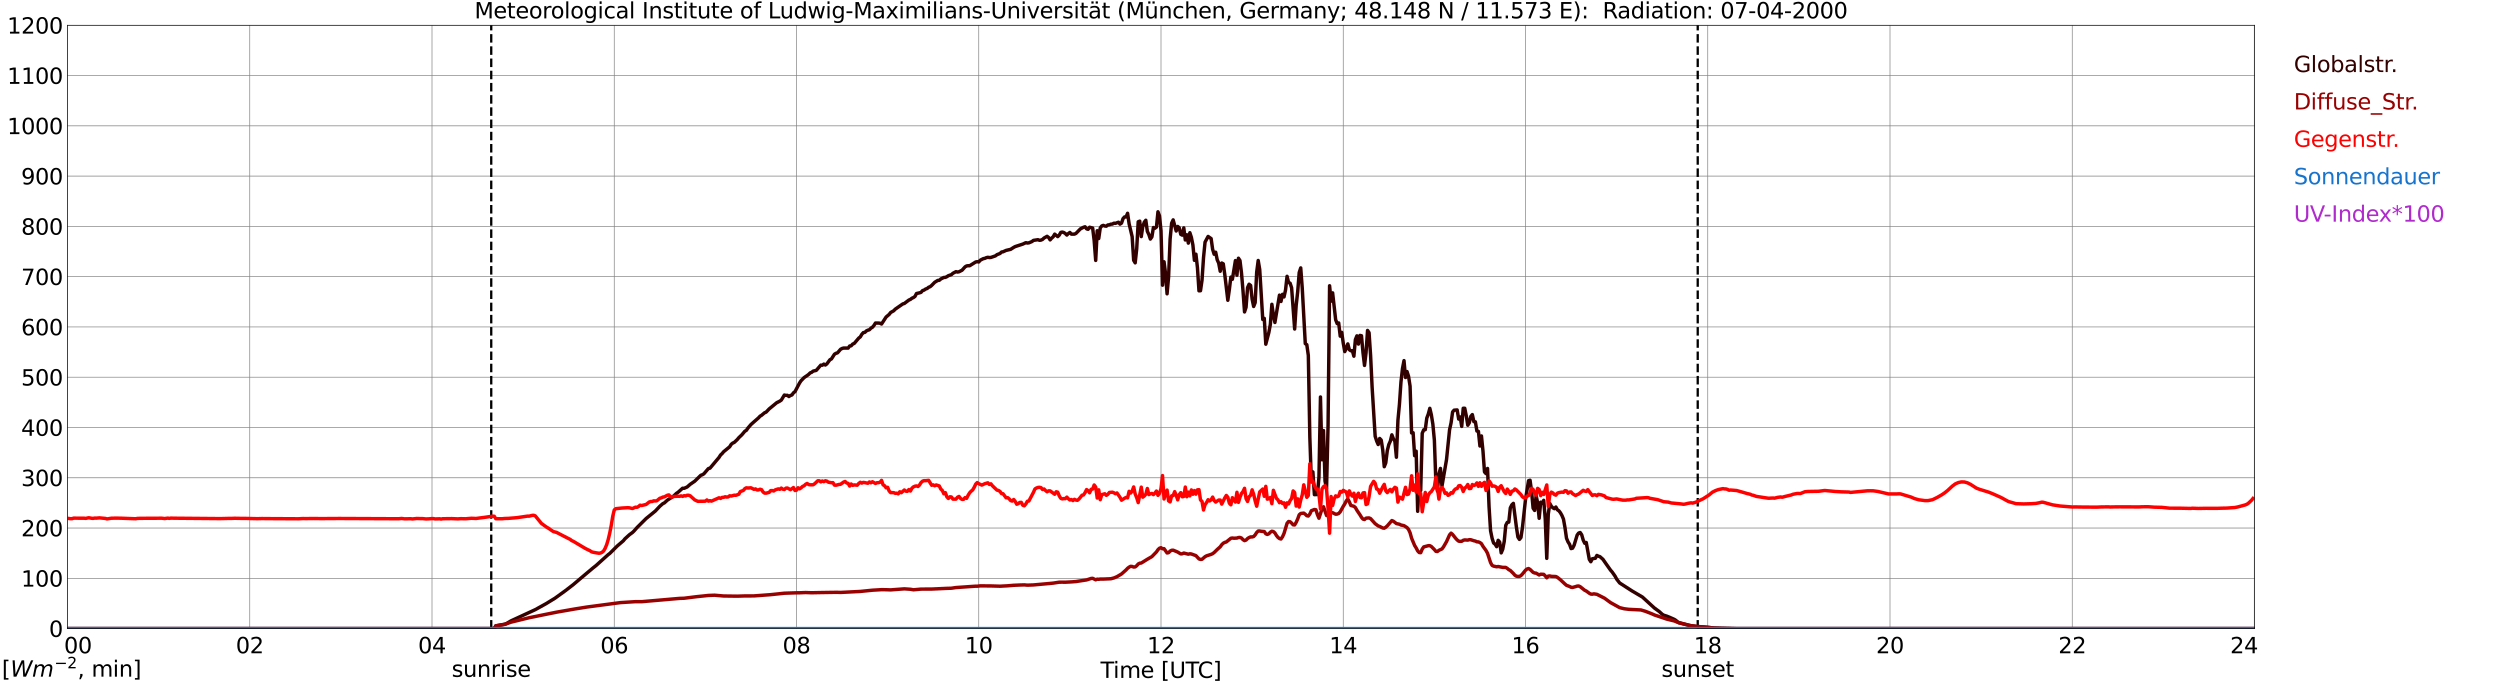 <?xml version="1.0" encoding="utf-8" standalone="no"?>
<!DOCTYPE svg PUBLIC "-//W3C//DTD SVG 1.1//EN"
  "http://www.w3.org/Graphics/SVG/1.1/DTD/svg11.dtd">
<svg xmlns:xlink="http://www.w3.org/1999/xlink" width="1085.4pt" height="296.64pt" viewBox="0 0 1085.4 296.64" xmlns="http://www.w3.org/2000/svg" version="1.1">
 <defs>
  <style type="text/css">*{stroke-linejoin: round; stroke-linecap: butt}</style>
 </defs>
 <g id="figure_1">
  <g id="patch_1">
   <path d="M 0 296.64 
L 1085.4 296.64 
L 1085.4 0 
L 0 0 
z
" style="fill: #ffffff"/>
  </g>
  <g id="axes_1">
   <g id="patch_2">
    <path d="M 29.306 272.909 
L 978.814 272.909 
L 978.814 10.976 
L 29.306 10.976 
z
" style="fill: #ffffff"/>
   </g>
   <g id="patch_3">
    <path d="M 978.814 272.909 
L 978.814 272.909 
L 978.814 10.976 
L 978.814 10.976 
z
" clip-path="url(#pb8ee8d76b2)" style="fill: #d3d3d3; opacity: 0.25; stroke: #d3d3d3; stroke-linejoin: miter"/>
   </g>
   <g id="matplotlib.axis_1">
    <g id="xtick_1">
     <g id="line2d_1">
      <path d="M 29.306 272.909 
L 29.306 10.976 
" clip-path="url(#pb8ee8d76b2)" style="fill: none; stroke: #808080; stroke-width: 0.3; stroke-linecap: square"/>
     </g>
     <g id="line2d_2"/>
     <g id="text_1">
      <!--    00 -->
      <g transform="translate(18.733 283.627) scale(0.095 -0.095)">
       <defs>
        <path id="DejaVuSans-20" transform="scale(0.016)"/>
        <path id="DejaVuSans-30" d="M 2034 4250 
Q 1547 4250 1301 3770 
Q 1056 3291 1056 2328 
Q 1056 1369 1301 889 
Q 1547 409 2034 409 
Q 2525 409 2770 889 
Q 3016 1369 3016 2328 
Q 3016 3291 2770 3770 
Q 2525 4250 2034 4250 
z
M 2034 4750 
Q 2819 4750 3233 4129 
Q 3647 3509 3647 2328 
Q 3647 1150 3233 529 
Q 2819 -91 2034 -91 
Q 1250 -91 836 529 
Q 422 1150 422 2328 
Q 422 3509 836 4129 
Q 1250 4750 2034 4750 
z
" transform="scale(0.016)"/>
       </defs>
       <use xlink:href="#DejaVuSans-20"/>
       <use xlink:href="#DejaVuSans-20" transform="translate(31.787 0)"/>
       <use xlink:href="#DejaVuSans-20" transform="translate(63.574 0)"/>
       <use xlink:href="#DejaVuSans-30" transform="translate(95.361 0)"/>
       <use xlink:href="#DejaVuSans-30" transform="translate(158.984 0)"/>
      </g>
     </g>
    </g>
    <g id="xtick_2">
     <g id="line2d_3">
      <path d="M 108.431 272.909 
L 108.431 10.976 
" clip-path="url(#pb8ee8d76b2)" style="fill: none; stroke: #808080; stroke-width: 0.3; stroke-linecap: square"/>
     </g>
     <g id="line2d_4"/>
     <g id="text_2">
      <!-- 02 -->
      <g transform="translate(102.387 283.627) scale(0.095 -0.095)">
       <defs>
        <path id="DejaVuSans-32" d="M 1228 531 
L 3431 531 
L 3431 0 
L 469 0 
L 469 531 
Q 828 903 1448 1529 
Q 2069 2156 2228 2338 
Q 2531 2678 2651 2914 
Q 2772 3150 2772 3378 
Q 2772 3750 2511 3984 
Q 2250 4219 1831 4219 
Q 1534 4219 1204 4116 
Q 875 4013 500 3803 
L 500 4441 
Q 881 4594 1212 4672 
Q 1544 4750 1819 4750 
Q 2544 4750 2975 4387 
Q 3406 4025 3406 3419 
Q 3406 3131 3298 2873 
Q 3191 2616 2906 2266 
Q 2828 2175 2409 1742 
Q 1991 1309 1228 531 
z
" transform="scale(0.016)"/>
       </defs>
       <use xlink:href="#DejaVuSans-30"/>
       <use xlink:href="#DejaVuSans-32" transform="translate(63.623 0)"/>
      </g>
     </g>
    </g>
    <g id="xtick_3">
     <g id="line2d_5">
      <path d="M 187.557 272.909 
L 187.557 10.976 
" clip-path="url(#pb8ee8d76b2)" style="fill: none; stroke: #808080; stroke-width: 0.3; stroke-linecap: square"/>
     </g>
     <g id="line2d_6"/>
     <g id="text_3">
      <!-- 04 -->
      <g transform="translate(181.513 283.627) scale(0.095 -0.095)">
       <defs>
        <path id="DejaVuSans-34" d="M 2419 4116 
L 825 1625 
L 2419 1625 
L 2419 4116 
z
M 2253 4666 
L 3047 4666 
L 3047 1625 
L 3713 1625 
L 3713 1100 
L 3047 1100 
L 3047 0 
L 2419 0 
L 2419 1100 
L 313 1100 
L 313 1709 
L 2253 4666 
z
" transform="scale(0.016)"/>
       </defs>
       <use xlink:href="#DejaVuSans-30"/>
       <use xlink:href="#DejaVuSans-34" transform="translate(63.623 0)"/>
      </g>
     </g>
    </g>
    <g id="xtick_4">
     <g id="line2d_7">
      <path d="M 266.683 272.909 
L 266.683 10.976 
" clip-path="url(#pb8ee8d76b2)" style="fill: none; stroke: #808080; stroke-width: 0.3; stroke-linecap: square"/>
     </g>
     <g id="line2d_8"/>
     <g id="text_4">
      <!-- 06 -->
      <g transform="translate(260.638 283.627) scale(0.095 -0.095)">
       <defs>
        <path id="DejaVuSans-36" d="M 2113 2584 
Q 1688 2584 1439 2293 
Q 1191 2003 1191 1497 
Q 1191 994 1439 701 
Q 1688 409 2113 409 
Q 2538 409 2786 701 
Q 3034 994 3034 1497 
Q 3034 2003 2786 2293 
Q 2538 2584 2113 2584 
z
M 3366 4563 
L 3366 3988 
Q 3128 4100 2886 4159 
Q 2644 4219 2406 4219 
Q 1781 4219 1451 3797 
Q 1122 3375 1075 2522 
Q 1259 2794 1537 2939 
Q 1816 3084 2150 3084 
Q 2853 3084 3261 2657 
Q 3669 2231 3669 1497 
Q 3669 778 3244 343 
Q 2819 -91 2113 -91 
Q 1303 -91 875 529 
Q 447 1150 447 2328 
Q 447 3434 972 4092 
Q 1497 4750 2381 4750 
Q 2619 4750 2861 4703 
Q 3103 4656 3366 4563 
z
" transform="scale(0.016)"/>
       </defs>
       <use xlink:href="#DejaVuSans-30"/>
       <use xlink:href="#DejaVuSans-36" transform="translate(63.623 0)"/>
      </g>
     </g>
    </g>
    <g id="xtick_5">
     <g id="line2d_9">
      <path d="M 345.808 272.909 
L 345.808 10.976 
" clip-path="url(#pb8ee8d76b2)" style="fill: none; stroke: #808080; stroke-width: 0.3; stroke-linecap: square"/>
     </g>
     <g id="line2d_10"/>
     <g id="text_5">
      <!-- 08 -->
      <g transform="translate(339.764 283.627) scale(0.095 -0.095)">
       <defs>
        <path id="DejaVuSans-38" d="M 2034 2216 
Q 1584 2216 1326 1975 
Q 1069 1734 1069 1313 
Q 1069 891 1326 650 
Q 1584 409 2034 409 
Q 2484 409 2743 651 
Q 3003 894 3003 1313 
Q 3003 1734 2745 1975 
Q 2488 2216 2034 2216 
z
M 1403 2484 
Q 997 2584 770 2862 
Q 544 3141 544 3541 
Q 544 4100 942 4425 
Q 1341 4750 2034 4750 
Q 2731 4750 3128 4425 
Q 3525 4100 3525 3541 
Q 3525 3141 3298 2862 
Q 3072 2584 2669 2484 
Q 3125 2378 3379 2068 
Q 3634 1759 3634 1313 
Q 3634 634 3220 271 
Q 2806 -91 2034 -91 
Q 1263 -91 848 271 
Q 434 634 434 1313 
Q 434 1759 690 2068 
Q 947 2378 1403 2484 
z
M 1172 3481 
Q 1172 3119 1398 2916 
Q 1625 2713 2034 2713 
Q 2441 2713 2670 2916 
Q 2900 3119 2900 3481 
Q 2900 3844 2670 4047 
Q 2441 4250 2034 4250 
Q 1625 4250 1398 4047 
Q 1172 3844 1172 3481 
z
" transform="scale(0.016)"/>
       </defs>
       <use xlink:href="#DejaVuSans-30"/>
       <use xlink:href="#DejaVuSans-38" transform="translate(63.623 0)"/>
      </g>
     </g>
    </g>
    <g id="xtick_6">
     <g id="line2d_11">
      <path d="M 424.934 272.909 
L 424.934 10.976 
" clip-path="url(#pb8ee8d76b2)" style="fill: none; stroke: #808080; stroke-width: 0.3; stroke-linecap: square"/>
     </g>
     <g id="line2d_12"/>
     <g id="text_6">
      <!-- 10 -->
      <g transform="translate(418.89 283.627) scale(0.095 -0.095)">
       <defs>
        <path id="DejaVuSans-31" d="M 794 531 
L 1825 531 
L 1825 4091 
L 703 3866 
L 703 4441 
L 1819 4666 
L 2450 4666 
L 2450 531 
L 3481 531 
L 3481 0 
L 794 0 
L 794 531 
z
" transform="scale(0.016)"/>
       </defs>
       <use xlink:href="#DejaVuSans-31"/>
       <use xlink:href="#DejaVuSans-30" transform="translate(63.623 0)"/>
      </g>
     </g>
    </g>
    <g id="xtick_7">
     <g id="line2d_13">
      <path d="M 504.06 272.909 
L 504.06 10.976 
" clip-path="url(#pb8ee8d76b2)" style="fill: none; stroke: #808080; stroke-width: 0.3; stroke-linecap: square"/>
     </g>
     <g id="line2d_14"/>
     <g id="text_7">
      <!-- 12 -->
      <g transform="translate(498.015 283.627) scale(0.095 -0.095)">
       <use xlink:href="#DejaVuSans-31"/>
       <use xlink:href="#DejaVuSans-32" transform="translate(63.623 0)"/>
      </g>
     </g>
    </g>
    <g id="xtick_8">
     <g id="line2d_15">
      <path d="M 583.185 272.909 
L 583.185 10.976 
" clip-path="url(#pb8ee8d76b2)" style="fill: none; stroke: #808080; stroke-width: 0.3; stroke-linecap: square"/>
     </g>
     <g id="line2d_16"/>
     <g id="text_8">
      <!-- 14 -->
      <g transform="translate(577.141 283.627) scale(0.095 -0.095)">
       <use xlink:href="#DejaVuSans-31"/>
       <use xlink:href="#DejaVuSans-34" transform="translate(63.623 0)"/>
      </g>
     </g>
    </g>
    <g id="xtick_9">
     <g id="line2d_17">
      <path d="M 662.311 272.909 
L 662.311 10.976 
" clip-path="url(#pb8ee8d76b2)" style="fill: none; stroke: #808080; stroke-width: 0.3; stroke-linecap: square"/>
     </g>
     <g id="line2d_18"/>
     <g id="text_9">
      <!-- 16 -->
      <g transform="translate(656.267 283.627) scale(0.095 -0.095)">
       <use xlink:href="#DejaVuSans-31"/>
       <use xlink:href="#DejaVuSans-36" transform="translate(63.623 0)"/>
      </g>
     </g>
    </g>
    <g id="xtick_10">
     <g id="line2d_19">
      <path d="M 741.437 272.909 
L 741.437 10.976 
" clip-path="url(#pb8ee8d76b2)" style="fill: none; stroke: #808080; stroke-width: 0.3; stroke-linecap: square"/>
     </g>
     <g id="line2d_20"/>
     <g id="text_10">
      <!-- 18 -->
      <g transform="translate(735.392 283.627) scale(0.095 -0.095)">
       <use xlink:href="#DejaVuSans-31"/>
       <use xlink:href="#DejaVuSans-38" transform="translate(63.623 0)"/>
      </g>
     </g>
    </g>
    <g id="xtick_11">
     <g id="line2d_21">
      <path d="M 820.562 272.909 
L 820.562 10.976 
" clip-path="url(#pb8ee8d76b2)" style="fill: none; stroke: #808080; stroke-width: 0.3; stroke-linecap: square"/>
     </g>
     <g id="line2d_22"/>
     <g id="text_11">
      <!-- 20 -->
      <g transform="translate(814.518 283.627) scale(0.095 -0.095)">
       <use xlink:href="#DejaVuSans-32"/>
       <use xlink:href="#DejaVuSans-30" transform="translate(63.623 0)"/>
      </g>
     </g>
    </g>
    <g id="xtick_12">
     <g id="line2d_23">
      <path d="M 899.688 272.909 
L 899.688 10.976 
" clip-path="url(#pb8ee8d76b2)" style="fill: none; stroke: #808080; stroke-width: 0.3; stroke-linecap: square"/>
     </g>
     <g id="line2d_24"/>
     <g id="text_12">
      <!-- 22 -->
      <g transform="translate(893.644 283.627) scale(0.095 -0.095)">
       <use xlink:href="#DejaVuSans-32"/>
       <use xlink:href="#DejaVuSans-32" transform="translate(63.623 0)"/>
      </g>
     </g>
    </g>
    <g id="xtick_13">
     <g id="line2d_25">
      <path d="M 978.814 272.909 
L 978.814 10.976 
" clip-path="url(#pb8ee8d76b2)" style="fill: none; stroke: #808080; stroke-width: 0.3; stroke-linecap: square"/>
     </g>
     <g id="line2d_26"/>
     <g id="text_13">
      <!-- 24    -->
      <g transform="translate(968.241 283.627) scale(0.095 -0.095)">
       <use xlink:href="#DejaVuSans-32"/>
       <use xlink:href="#DejaVuSans-34" transform="translate(63.623 0)"/>
       <use xlink:href="#DejaVuSans-20" transform="translate(127.246 0)"/>
       <use xlink:href="#DejaVuSans-20" transform="translate(159.033 0)"/>
       <use xlink:href="#DejaVuSans-20" transform="translate(190.82 0)"/>
      </g>
     </g>
    </g>
    <g id="text_14">
     <!-- Time [UTC] -->
     <g transform="translate(477.806 294.322) scale(0.095 -0.095)">
      <defs>
       <path id="DejaVuSans-54" d="M -19 4666 
L 3928 4666 
L 3928 4134 
L 2272 4134 
L 2272 0 
L 1638 0 
L 1638 4134 
L -19 4134 
L -19 4666 
z
" transform="scale(0.016)"/>
       <path id="DejaVuSans-69" d="M 603 3500 
L 1178 3500 
L 1178 0 
L 603 0 
L 603 3500 
z
M 603 4863 
L 1178 4863 
L 1178 4134 
L 603 4134 
L 603 4863 
z
" transform="scale(0.016)"/>
       <path id="DejaVuSans-6d" d="M 3328 2828 
Q 3544 3216 3844 3400 
Q 4144 3584 4550 3584 
Q 5097 3584 5394 3201 
Q 5691 2819 5691 2113 
L 5691 0 
L 5113 0 
L 5113 2094 
Q 5113 2597 4934 2840 
Q 4756 3084 4391 3084 
Q 3944 3084 3684 2787 
Q 3425 2491 3425 1978 
L 3425 0 
L 2847 0 
L 2847 2094 
Q 2847 2600 2669 2842 
Q 2491 3084 2119 3084 
Q 1678 3084 1418 2786 
Q 1159 2488 1159 1978 
L 1159 0 
L 581 0 
L 581 3500 
L 1159 3500 
L 1159 2956 
Q 1356 3278 1631 3431 
Q 1906 3584 2284 3584 
Q 2666 3584 2933 3390 
Q 3200 3197 3328 2828 
z
" transform="scale(0.016)"/>
       <path id="DejaVuSans-65" d="M 3597 1894 
L 3597 1613 
L 953 1613 
Q 991 1019 1311 708 
Q 1631 397 2203 397 
Q 2534 397 2845 478 
Q 3156 559 3463 722 
L 3463 178 
Q 3153 47 2828 -22 
Q 2503 -91 2169 -91 
Q 1331 -91 842 396 
Q 353 884 353 1716 
Q 353 2575 817 3079 
Q 1281 3584 2069 3584 
Q 2775 3584 3186 3129 
Q 3597 2675 3597 1894 
z
M 3022 2063 
Q 3016 2534 2758 2815 
Q 2500 3097 2075 3097 
Q 1594 3097 1305 2825 
Q 1016 2553 972 2059 
L 3022 2063 
z
" transform="scale(0.016)"/>
       <path id="DejaVuSans-5b" d="M 550 4863 
L 1875 4863 
L 1875 4416 
L 1125 4416 
L 1125 -397 
L 1875 -397 
L 1875 -844 
L 550 -844 
L 550 4863 
z
" transform="scale(0.016)"/>
       <path id="DejaVuSans-55" d="M 556 4666 
L 1191 4666 
L 1191 1831 
Q 1191 1081 1462 751 
Q 1734 422 2344 422 
Q 2950 422 3222 751 
Q 3494 1081 3494 1831 
L 3494 4666 
L 4128 4666 
L 4128 1753 
Q 4128 841 3676 375 
Q 3225 -91 2344 -91 
Q 1459 -91 1007 375 
Q 556 841 556 1753 
L 556 4666 
z
" transform="scale(0.016)"/>
       <path id="DejaVuSans-43" d="M 4122 4306 
L 4122 3641 
Q 3803 3938 3442 4084 
Q 3081 4231 2675 4231 
Q 1875 4231 1450 3742 
Q 1025 3253 1025 2328 
Q 1025 1406 1450 917 
Q 1875 428 2675 428 
Q 3081 428 3442 575 
Q 3803 722 4122 1019 
L 4122 359 
Q 3791 134 3420 21 
Q 3050 -91 2638 -91 
Q 1578 -91 968 557 
Q 359 1206 359 2328 
Q 359 3453 968 4101 
Q 1578 4750 2638 4750 
Q 3056 4750 3426 4639 
Q 3797 4528 4122 4306 
z
" transform="scale(0.016)"/>
       <path id="DejaVuSans-5d" d="M 1947 4863 
L 1947 -844 
L 622 -844 
L 622 -397 
L 1369 -397 
L 1369 4416 
L 622 4416 
L 622 4863 
L 1947 4863 
z
" transform="scale(0.016)"/>
      </defs>
      <use xlink:href="#DejaVuSans-54"/>
      <use xlink:href="#DejaVuSans-69" transform="translate(57.959 0)"/>
      <use xlink:href="#DejaVuSans-6d" transform="translate(85.742 0)"/>
      <use xlink:href="#DejaVuSans-65" transform="translate(183.154 0)"/>
      <use xlink:href="#DejaVuSans-20" transform="translate(244.678 0)"/>
      <use xlink:href="#DejaVuSans-5b" transform="translate(276.465 0)"/>
      <use xlink:href="#DejaVuSans-55" transform="translate(315.479 0)"/>
      <use xlink:href="#DejaVuSans-54" transform="translate(388.672 0)"/>
      <use xlink:href="#DejaVuSans-43" transform="translate(443.881 0)"/>
      <use xlink:href="#DejaVuSans-5d" transform="translate(513.705 0)"/>
     </g>
    </g>
   </g>
   <g id="matplotlib.axis_2">
    <g id="ytick_1">
     <g id="line2d_27">
      <path d="M 29.306 272.909 
L 978.814 272.909 
" clip-path="url(#pb8ee8d76b2)" style="fill: none; stroke: #808080; stroke-width: 0.3; stroke-linecap: square"/>
     </g>
     <g id="line2d_28"/>
     <g id="text_15">
      <!-- 0 -->
      <g transform="translate(21.261 276.518) scale(0.095 -0.095)">
       <use xlink:href="#DejaVuSans-30"/>
      </g>
     </g>
    </g>
    <g id="ytick_2">
     <g id="line2d_29">
      <path d="M 29.306 251.081 
L 978.814 251.081 
" clip-path="url(#pb8ee8d76b2)" style="fill: none; stroke: #808080; stroke-width: 0.3; stroke-linecap: square"/>
     </g>
     <g id="line2d_30"/>
     <g id="text_16">
      <!-- 100 -->
      <g transform="translate(9.173 254.69) scale(0.095 -0.095)">
       <use xlink:href="#DejaVuSans-31"/>
       <use xlink:href="#DejaVuSans-30" transform="translate(63.623 0)"/>
       <use xlink:href="#DejaVuSans-30" transform="translate(127.246 0)"/>
      </g>
     </g>
    </g>
    <g id="ytick_3">
     <g id="line2d_31">
      <path d="M 29.306 229.253 
L 978.814 229.253 
" clip-path="url(#pb8ee8d76b2)" style="fill: none; stroke: #808080; stroke-width: 0.3; stroke-linecap: square"/>
     </g>
     <g id="line2d_32"/>
     <g id="text_17">
      <!-- 200 -->
      <g transform="translate(9.173 232.863) scale(0.095 -0.095)">
       <use xlink:href="#DejaVuSans-32"/>
       <use xlink:href="#DejaVuSans-30" transform="translate(63.623 0)"/>
       <use xlink:href="#DejaVuSans-30" transform="translate(127.246 0)"/>
      </g>
     </g>
    </g>
    <g id="ytick_4">
     <g id="line2d_33">
      <path d="M 29.306 207.426 
L 978.814 207.426 
" clip-path="url(#pb8ee8d76b2)" style="fill: none; stroke: #808080; stroke-width: 0.3; stroke-linecap: square"/>
     </g>
     <g id="line2d_34"/>
     <g id="text_18">
      <!-- 300 -->
      <g transform="translate(9.173 211.035) scale(0.095 -0.095)">
       <defs>
        <path id="DejaVuSans-33" d="M 2597 2516 
Q 3050 2419 3304 2112 
Q 3559 1806 3559 1356 
Q 3559 666 3084 287 
Q 2609 -91 1734 -91 
Q 1441 -91 1130 -33 
Q 819 25 488 141 
L 488 750 
Q 750 597 1062 519 
Q 1375 441 1716 441 
Q 2309 441 2620 675 
Q 2931 909 2931 1356 
Q 2931 1769 2642 2001 
Q 2353 2234 1838 2234 
L 1294 2234 
L 1294 2753 
L 1863 2753 
Q 2328 2753 2575 2939 
Q 2822 3125 2822 3475 
Q 2822 3834 2567 4026 
Q 2313 4219 1838 4219 
Q 1578 4219 1281 4162 
Q 984 4106 628 3988 
L 628 4550 
Q 988 4650 1302 4700 
Q 1616 4750 1894 4750 
Q 2613 4750 3031 4423 
Q 3450 4097 3450 3541 
Q 3450 3153 3228 2886 
Q 3006 2619 2597 2516 
z
" transform="scale(0.016)"/>
       </defs>
       <use xlink:href="#DejaVuSans-33"/>
       <use xlink:href="#DejaVuSans-30" transform="translate(63.623 0)"/>
       <use xlink:href="#DejaVuSans-30" transform="translate(127.246 0)"/>
      </g>
     </g>
    </g>
    <g id="ytick_5">
     <g id="line2d_35">
      <path d="M 29.306 185.598 
L 978.814 185.598 
" clip-path="url(#pb8ee8d76b2)" style="fill: none; stroke: #808080; stroke-width: 0.3; stroke-linecap: square"/>
     </g>
     <g id="line2d_36"/>
     <g id="text_19">
      <!-- 400 -->
      <g transform="translate(9.173 189.207) scale(0.095 -0.095)">
       <use xlink:href="#DejaVuSans-34"/>
       <use xlink:href="#DejaVuSans-30" transform="translate(63.623 0)"/>
       <use xlink:href="#DejaVuSans-30" transform="translate(127.246 0)"/>
      </g>
     </g>
    </g>
    <g id="ytick_6">
     <g id="line2d_37">
      <path d="M 29.306 163.77 
L 978.814 163.77 
" clip-path="url(#pb8ee8d76b2)" style="fill: none; stroke: #808080; stroke-width: 0.3; stroke-linecap: square"/>
     </g>
     <g id="line2d_38"/>
     <g id="text_20">
      <!-- 500 -->
      <g transform="translate(9.173 167.379) scale(0.095 -0.095)">
       <defs>
        <path id="DejaVuSans-35" d="M 691 4666 
L 3169 4666 
L 3169 4134 
L 1269 4134 
L 1269 2991 
Q 1406 3038 1543 3061 
Q 1681 3084 1819 3084 
Q 2600 3084 3056 2656 
Q 3513 2228 3513 1497 
Q 3513 744 3044 326 
Q 2575 -91 1722 -91 
Q 1428 -91 1123 -41 
Q 819 9 494 109 
L 494 744 
Q 775 591 1075 516 
Q 1375 441 1709 441 
Q 2250 441 2565 725 
Q 2881 1009 2881 1497 
Q 2881 1984 2565 2268 
Q 2250 2553 1709 2553 
Q 1456 2553 1204 2497 
Q 953 2441 691 2322 
L 691 4666 
z
" transform="scale(0.016)"/>
       </defs>
       <use xlink:href="#DejaVuSans-35"/>
       <use xlink:href="#DejaVuSans-30" transform="translate(63.623 0)"/>
       <use xlink:href="#DejaVuSans-30" transform="translate(127.246 0)"/>
      </g>
     </g>
    </g>
    <g id="ytick_7">
     <g id="line2d_39">
      <path d="M 29.306 141.942 
L 978.814 141.942 
" clip-path="url(#pb8ee8d76b2)" style="fill: none; stroke: #808080; stroke-width: 0.3; stroke-linecap: square"/>
     </g>
     <g id="line2d_40"/>
     <g id="text_21">
      <!-- 600 -->
      <g transform="translate(9.173 145.551) scale(0.095 -0.095)">
       <use xlink:href="#DejaVuSans-36"/>
       <use xlink:href="#DejaVuSans-30" transform="translate(63.623 0)"/>
       <use xlink:href="#DejaVuSans-30" transform="translate(127.246 0)"/>
      </g>
     </g>
    </g>
    <g id="ytick_8">
     <g id="line2d_41">
      <path d="M 29.306 120.114 
L 978.814 120.114 
" clip-path="url(#pb8ee8d76b2)" style="fill: none; stroke: #808080; stroke-width: 0.3; stroke-linecap: square"/>
     </g>
     <g id="line2d_42"/>
     <g id="text_22">
      <!-- 700 -->
      <g transform="translate(9.173 123.724) scale(0.095 -0.095)">
       <defs>
        <path id="DejaVuSans-37" d="M 525 4666 
L 3525 4666 
L 3525 4397 
L 1831 0 
L 1172 0 
L 2766 4134 
L 525 4134 
L 525 4666 
z
" transform="scale(0.016)"/>
       </defs>
       <use xlink:href="#DejaVuSans-37"/>
       <use xlink:href="#DejaVuSans-30" transform="translate(63.623 0)"/>
       <use xlink:href="#DejaVuSans-30" transform="translate(127.246 0)"/>
      </g>
     </g>
    </g>
    <g id="ytick_9">
     <g id="line2d_43">
      <path d="M 29.306 98.287 
L 978.814 98.287 
" clip-path="url(#pb8ee8d76b2)" style="fill: none; stroke: #808080; stroke-width: 0.3; stroke-linecap: square"/>
     </g>
     <g id="line2d_44"/>
     <g id="text_23">
      <!-- 800 -->
      <g transform="translate(9.173 101.896) scale(0.095 -0.095)">
       <use xlink:href="#DejaVuSans-38"/>
       <use xlink:href="#DejaVuSans-30" transform="translate(63.623 0)"/>
       <use xlink:href="#DejaVuSans-30" transform="translate(127.246 0)"/>
      </g>
     </g>
    </g>
    <g id="ytick_10">
     <g id="line2d_45">
      <path d="M 29.306 76.459 
L 978.814 76.459 
" clip-path="url(#pb8ee8d76b2)" style="fill: none; stroke: #808080; stroke-width: 0.3; stroke-linecap: square"/>
     </g>
     <g id="line2d_46"/>
     <g id="text_24">
      <!-- 900 -->
      <g transform="translate(9.173 80.068) scale(0.095 -0.095)">
       <defs>
        <path id="DejaVuSans-39" d="M 703 97 
L 703 672 
Q 941 559 1184 500 
Q 1428 441 1663 441 
Q 2288 441 2617 861 
Q 2947 1281 2994 2138 
Q 2813 1869 2534 1725 
Q 2256 1581 1919 1581 
Q 1219 1581 811 2004 
Q 403 2428 403 3163 
Q 403 3881 828 4315 
Q 1253 4750 1959 4750 
Q 2769 4750 3195 4129 
Q 3622 3509 3622 2328 
Q 3622 1225 3098 567 
Q 2575 -91 1691 -91 
Q 1453 -91 1209 -44 
Q 966 3 703 97 
z
M 1959 2075 
Q 2384 2075 2632 2365 
Q 2881 2656 2881 3163 
Q 2881 3666 2632 3958 
Q 2384 4250 1959 4250 
Q 1534 4250 1286 3958 
Q 1038 3666 1038 3163 
Q 1038 2656 1286 2365 
Q 1534 2075 1959 2075 
z
" transform="scale(0.016)"/>
       </defs>
       <use xlink:href="#DejaVuSans-39"/>
       <use xlink:href="#DejaVuSans-30" transform="translate(63.623 0)"/>
       <use xlink:href="#DejaVuSans-30" transform="translate(127.246 0)"/>
      </g>
     </g>
    </g>
    <g id="ytick_11">
     <g id="line2d_47">
      <path d="M 29.306 54.631 
L 978.814 54.631 
" clip-path="url(#pb8ee8d76b2)" style="fill: none; stroke: #808080; stroke-width: 0.3; stroke-linecap: square"/>
     </g>
     <g id="line2d_48"/>
     <g id="text_25">
      <!-- 1000 -->
      <g transform="translate(3.128 58.24) scale(0.095 -0.095)">
       <use xlink:href="#DejaVuSans-31"/>
       <use xlink:href="#DejaVuSans-30" transform="translate(63.623 0)"/>
       <use xlink:href="#DejaVuSans-30" transform="translate(127.246 0)"/>
       <use xlink:href="#DejaVuSans-30" transform="translate(190.869 0)"/>
      </g>
     </g>
    </g>
    <g id="ytick_12">
     <g id="line2d_49">
      <path d="M 29.306 32.803 
L 978.814 32.803 
" clip-path="url(#pb8ee8d76b2)" style="fill: none; stroke: #808080; stroke-width: 0.3; stroke-linecap: square"/>
     </g>
     <g id="line2d_50"/>
     <g id="text_26">
      <!-- 1100 -->
      <g transform="translate(3.128 36.413) scale(0.095 -0.095)">
       <use xlink:href="#DejaVuSans-31"/>
       <use xlink:href="#DejaVuSans-31" transform="translate(63.623 0)"/>
       <use xlink:href="#DejaVuSans-30" transform="translate(127.246 0)"/>
       <use xlink:href="#DejaVuSans-30" transform="translate(190.869 0)"/>
      </g>
     </g>
    </g>
    <g id="ytick_13">
     <g id="line2d_51">
      <path d="M 29.306 10.976 
L 978.814 10.976 
" clip-path="url(#pb8ee8d76b2)" style="fill: none; stroke: #808080; stroke-width: 0.3; stroke-linecap: square"/>
     </g>
     <g id="line2d_52"/>
     <g id="text_27">
      <!-- 1200 -->
      <g transform="translate(3.128 14.585) scale(0.095 -0.095)">
       <use xlink:href="#DejaVuSans-31"/>
       <use xlink:href="#DejaVuSans-32" transform="translate(63.623 0)"/>
       <use xlink:href="#DejaVuSans-30" transform="translate(127.246 0)"/>
       <use xlink:href="#DejaVuSans-30" transform="translate(190.869 0)"/>
      </g>
     </g>
    </g>
   </g>
   <g id="line2d_53">
    <path d="M 213.273 272.909 
L 213.273 10.976 
" clip-path="url(#pb8ee8d76b2)" style="fill: none; stroke-dasharray: 3.7,1.6; stroke-dashoffset: 0; stroke: #000000"/>
   </g>
   <g id="line2d_54">
    <path d="M 737.085 272.909 
L 737.085 10.976 
" clip-path="url(#pb8ee8d76b2)" style="fill: none; stroke-dasharray: 3.7,1.6; stroke-dashoffset: 0; stroke: #000000"/>
   </g>
   <g id="line2d_55">
    <path d="M 29.306 272.909 
L 214.592 272.909 
L 215.251 271.715 
L 219.207 270.997 
L 219.867 270.743 
L 221.845 269.563 
L 232.395 264.684 
L 237.011 262.13 
L 240.967 259.707 
L 245.583 256.366 
L 248.88 253.82 
L 254.155 249.357 
L 256.133 247.7 
L 257.451 246.587 
L 258.77 245.546 
L 264.045 240.798 
L 264.705 240.313 
L 268.002 237.037 
L 270.639 234.774 
L 271.298 233.955 
L 273.277 232.148 
L 274.595 231.187 
L 275.255 230.552 
L 276.573 229.046 
L 280.53 225.113 
L 284.486 221.904 
L 286.464 219.804 
L 287.783 218.652 
L 288.442 218.346 
L 289.761 217.135 
L 291.739 215.873 
L 292.399 215.406 
L 293.717 214.175 
L 294.377 213.736 
L 296.355 211.972 
L 297.014 212.014 
L 298.333 211.429 
L 299.652 210.276 
L 301.63 208.916 
L 304.267 206.349 
L 304.927 206.127 
L 305.586 205.719 
L 307.564 203.418 
L 308.224 203.289 
L 312.18 198.59 
L 312.839 197.54 
L 313.499 196.939 
L 314.158 196.138 
L 316.796 193.971 
L 317.455 192.921 
L 318.114 192.371 
L 318.774 192.085 
L 320.093 190.839 
L 320.752 190.04 
L 322.071 188.787 
L 323.39 187.226 
L 324.049 186.824 
L 324.708 185.858 
L 326.027 184.321 
L 327.346 183.144 
L 329.324 181.416 
L 329.983 180.693 
L 330.643 180.302 
L 331.961 179.2 
L 332.621 178.923 
L 333.94 177.535 
L 337.236 174.824 
L 338.555 174.164 
L 339.215 173.706 
L 340.533 171.514 
L 341.193 171.663 
L 341.852 171.624 
L 342.512 172.161 
L 343.171 171.7 
L 343.83 171.488 
L 344.49 170.543 
L 345.149 170.043 
L 347.127 166.291 
L 347.787 165.304 
L 349.105 163.936 
L 350.424 163.043 
L 351.083 162.55 
L 351.743 161.897 
L 352.402 161.635 
L 353.062 161.116 
L 354.38 160.815 
L 356.359 158.527 
L 357.018 158.568 
L 357.677 158.077 
L 358.337 158.479 
L 358.996 157.981 
L 360.315 156.185 
L 360.974 155.851 
L 362.293 153.782 
L 362.952 153.391 
L 363.612 153.197 
L 364.93 151.656 
L 365.59 151.3 
L 366.249 151.108 
L 368.227 151.136 
L 368.887 150.222 
L 369.546 150.13 
L 370.206 149.377 
L 370.865 149.108 
L 372.843 146.777 
L 373.502 146.284 
L 374.162 145.157 
L 374.821 144.404 
L 375.481 144.319 
L 376.14 143.669 
L 376.799 143.354 
L 377.459 143.169 
L 378.118 142.47 
L 378.777 142.078 
L 379.437 141.298 
L 380.096 140.244 
L 381.415 140.264 
L 382.074 140.329 
L 382.734 140.678 
L 384.712 137.636 
L 386.031 136.516 
L 386.69 135.669 
L 388.009 134.927 
L 388.668 134.237 
L 391.965 131.947 
L 392.624 131.76 
L 394.603 130.269 
L 395.262 129.992 
L 395.921 129.481 
L 396.581 129.182 
L 397.24 128.717 
L 397.899 127.44 
L 399.218 127.136 
L 399.878 126.933 
L 400.537 126.163 
L 401.196 125.956 
L 401.856 125.488 
L 402.515 125.264 
L 403.175 124.714 
L 403.834 124.473 
L 404.493 123.917 
L 405.812 122.561 
L 407.131 121.752 
L 407.79 121.708 
L 408.45 121.125 
L 409.768 120.466 
L 410.428 120.429 
L 411.087 120.13 
L 411.746 119.698 
L 413.065 119.241 
L 413.725 118.641 
L 415.043 117.947 
L 415.703 118.109 
L 416.362 117.993 
L 417.681 117.325 
L 419 115.856 
L 419.659 115.463 
L 420.318 115.363 
L 420.978 115.384 
L 423.615 113.739 
L 424.275 113.612 
L 424.934 113.734 
L 425.593 112.966 
L 426.912 112.296 
L 427.572 112.167 
L 428.231 111.866 
L 428.89 111.715 
L 429.55 111.816 
L 430.209 111.772 
L 432.187 111.087 
L 432.847 110.567 
L 434.165 110.054 
L 434.825 109.419 
L 435.484 109.316 
L 436.803 108.716 
L 438.781 108.253 
L 440.1 107.404 
L 440.759 107.053 
L 444.056 105.981 
L 445.375 105.359 
L 446.034 105.512 
L 446.694 105.437 
L 448.012 104.883 
L 448.672 104.366 
L 450.65 104.067 
L 451.309 104.337 
L 451.969 104.241 
L 452.628 103.942 
L 453.287 103.338 
L 454.606 102.598 
L 455.266 103.108 
L 455.925 104.147 
L 456.584 103.384 
L 457.244 102.814 
L 457.903 101.653 
L 459.222 102.724 
L 459.881 102.091 
L 460.541 100.915 
L 461.2 100.747 
L 461.859 100.948 
L 462.519 101.386 
L 463.178 102.052 
L 463.838 101.399 
L 464.497 100.924 
L 465.156 101.653 
L 466.475 101.644 
L 467.134 101.345 
L 468.453 99.998 
L 469.113 99.341 
L 470.431 98.667 
L 471.091 98.461 
L 471.75 99.361 
L 472.409 99.553 
L 473.069 98.66 
L 474.388 99.005 
L 475.047 104.497 
L 475.706 113.062 
L 476.366 100.181 
L 477.025 103.556 
L 477.685 98.946 
L 478.344 98.099 
L 479.003 97.85 
L 479.663 98.123 
L 480.322 98.202 
L 480.981 97.658 
L 481.641 97.597 
L 482.3 97.318 
L 482.96 97.291 
L 483.619 96.883 
L 484.278 96.966 
L 485.597 96.482 
L 486.256 97.313 
L 486.916 96.883 
L 487.575 94.919 
L 488.235 94.183 
L 488.894 94.187 
L 489.553 92.601 
L 490.213 97.149 
L 491.532 102.742 
L 492.191 113.007 
L 492.85 114.116 
L 493.51 108.039 
L 494.169 96.294 
L 494.828 96.021 
L 495.488 102.716 
L 496.147 98.402 
L 496.807 96.447 
L 497.466 95.63 
L 498.125 100.439 
L 498.785 101.816 
L 499.444 103.789 
L 500.103 102.842 
L 500.763 98.784 
L 501.422 99.097 
L 502.082 98.586 
L 502.741 91.948 
L 503.4 93.712 
L 504.06 100.133 
L 504.719 123.816 
L 505.379 113.656 
L 506.038 118.79 
L 506.697 127.558 
L 507.357 120.235 
L 508.016 103.783 
L 508.675 96.907 
L 509.335 95.462 
L 510.654 100.293 
L 511.313 98.319 
L 511.972 98.887 
L 512.632 101.729 
L 513.291 102.091 
L 513.95 98.935 
L 514.61 104.187 
L 515.269 101.921 
L 515.929 105.553 
L 516.588 101.035 
L 517.247 103.058 
L 517.907 106.372 
L 518.566 113.018 
L 519.226 110.366 
L 519.885 116.229 
L 520.544 126.257 
L 521.204 126.226 
L 521.863 121.673 
L 522.522 111.829 
L 523.182 105.128 
L 524.501 102.661 
L 525.819 103.58 
L 526.479 108.258 
L 527.138 110.377 
L 527.797 109.502 
L 528.457 112.774 
L 529.116 114.26 
L 529.776 117.77 
L 530.435 114.193 
L 531.094 114.548 
L 531.754 119.222 
L 533.073 130.363 
L 533.732 125.739 
L 534.391 120.309 
L 535.051 121.254 
L 536.369 113.141 
L 537.029 119.492 
L 537.688 112.11 
L 538.348 113.117 
L 539.007 118.512 
L 539.666 126.296 
L 540.326 135.433 
L 540.985 133.414 
L 541.644 124.875 
L 542.304 123.4 
L 542.963 123.928 
L 543.623 129.876 
L 544.282 133.058 
L 544.941 131.386 
L 545.601 118.17 
L 546.26 113.095 
L 546.919 117.019 
L 548.238 138.705 
L 548.898 138.234 
L 549.557 149.436 
L 550.876 144.393 
L 551.535 140.831 
L 552.195 132.12 
L 552.854 136.749 
L 553.513 140.008 
L 555.491 128.138 
L 556.151 130.891 
L 556.81 127.787 
L 557.47 128.913 
L 558.129 125.908 
L 558.788 119.97 
L 559.448 122.638 
L 560.107 122.946 
L 560.766 124.954 
L 562.085 142.846 
L 562.745 132.635 
L 563.404 126.68 
L 564.063 118.338 
L 564.723 116.316 
L 565.382 125.039 
L 566.701 149.189 
L 567.36 149.645 
L 568.02 154.323 
L 568.679 189.843 
L 569.338 209.17 
L 569.998 204.889 
L 570.657 214.76 
L 571.976 214.696 
L 572.635 207.164 
L 573.295 172.359 
L 573.954 199.622 
L 574.613 186.931 
L 575.273 208.838 
L 575.932 212.167 
L 576.592 184.629 
L 577.251 124.065 
L 577.91 130.756 
L 578.57 127.152 
L 579.889 138.821 
L 580.548 140.502 
L 581.207 140.205 
L 581.867 145.945 
L 582.526 144.304 
L 583.185 148.982 
L 583.845 152.653 
L 584.504 151.271 
L 585.164 149.313 
L 585.823 151.828 
L 586.482 152.304 
L 587.142 152.269 
L 587.801 154.648 
L 588.46 147.421 
L 589.12 145.81 
L 589.779 149.386 
L 590.439 145.627 
L 591.098 145.766 
L 591.757 153.107 
L 592.417 158.651 
L 593.076 153.144 
L 593.736 143.461 
L 594.395 144.442 
L 595.054 154.268 
L 595.714 168.042 
L 597.032 189.374 
L 597.692 191.485 
L 598.351 192.993 
L 599.011 190.365 
L 599.67 191.061 
L 600.329 195.318 
L 600.989 202.626 
L 601.648 200.936 
L 602.307 195.636 
L 602.967 193.013 
L 603.626 191.541 
L 604.286 188.791 
L 604.945 190.494 
L 605.604 191.563 
L 606.264 198.513 
L 606.923 182.498 
L 607.582 175.511 
L 608.242 165.857 
L 608.901 160.009 
L 609.561 156.573 
L 610.22 163.899 
L 610.879 161.319 
L 611.539 163.405 
L 612.198 167.675 
L 612.858 187.968 
L 613.517 187.87 
L 614.176 197.841 
L 614.836 195.876 
L 615.495 221.987 
L 616.154 209.37 
L 616.814 212.893 
L 617.473 188.112 
L 618.133 186.595 
L 618.792 186.549 
L 619.451 181.536 
L 620.111 179.754 
L 620.77 177.279 
L 621.429 180.067 
L 622.089 184.159 
L 622.748 191.135 
L 623.408 209.604 
L 624.067 213.173 
L 624.726 205.764 
L 625.386 203.37 
L 626.045 211.073 
L 628.023 199.513 
L 629.342 186.602 
L 630.001 183.568 
L 630.661 178.846 
L 631.32 178.08 
L 632.639 177.98 
L 633.298 181.948 
L 633.958 181.025 
L 634.617 185.133 
L 635.276 177.255 
L 635.936 177.253 
L 636.595 180.525 
L 637.255 184.622 
L 637.914 183.546 
L 638.573 180.769 
L 639.233 180.003 
L 639.892 183.061 
L 640.552 183.144 
L 641.211 187.139 
L 641.87 187.296 
L 642.53 193.641 
L 643.189 189.274 
L 643.848 195.813 
L 644.508 204.904 
L 645.167 205.633 
L 645.827 203.39 
L 646.486 219.972 
L 647.145 230.456 
L 647.805 233.691 
L 648.464 235.756 
L 649.123 236.267 
L 649.783 237.347 
L 650.442 234.586 
L 651.102 235.361 
L 651.761 240.038 
L 652.42 238.482 
L 653.08 235.042 
L 653.739 228.075 
L 654.399 226.789 
L 655.058 226.686 
L 655.717 220.518 
L 656.377 219.178 
L 657.036 218.549 
L 658.355 228.812 
L 659.014 233.154 
L 659.674 234.186 
L 660.333 233.387 
L 660.992 228.976 
L 662.311 216.842 
L 663.63 208.7 
L 664.289 208.508 
L 664.949 213.345 
L 665.608 220.612 
L 666.267 221.605 
L 666.927 215.181 
L 667.586 218.344 
L 668.246 225.017 
L 668.905 218.021 
L 669.564 218.492 
L 670.224 217.217 
L 670.883 225.27 
L 671.542 242.415 
L 672.202 223.216 
L 672.861 218.588 
L 673.521 219.787 
L 674.18 220.455 
L 674.839 220.845 
L 675.499 220.129 
L 676.158 221.339 
L 676.817 221.773 
L 677.477 222.637 
L 678.136 223.812 
L 678.796 225.385 
L 679.455 229.09 
L 680.114 233.689 
L 680.774 235.273 
L 681.433 236.293 
L 682.092 238.172 
L 682.752 237.995 
L 683.411 236.716 
L 684.73 232.329 
L 685.389 231.427 
L 686.049 231.209 
L 686.708 232.174 
L 687.368 234.49 
L 688.027 235.858 
L 688.686 235.54 
L 690.005 242.839 
L 690.664 243.876 
L 691.324 242.583 
L 692.643 242.372 
L 693.302 241.149 
L 693.961 241.483 
L 694.621 241.675 
L 695.939 242.839 
L 697.258 244.744 
L 699.236 247.545 
L 699.896 248.291 
L 701.215 250.171 
L 701.874 251.4 
L 703.193 253.102 
L 708.468 256.503 
L 713.083 259.218 
L 717.04 262.848 
L 718.358 264.045 
L 720.337 265.472 
L 721.655 266.679 
L 722.315 267.09 
L 723.633 267.5 
L 724.952 268.035 
L 726.93 268.912 
L 727.59 269.336 
L 728.249 269.918 
L 728.909 270.309 
L 733.524 271.542 
L 736.162 271.953 
L 741.437 272.372 
L 744.074 272.662 
L 753.306 272.909 
L 978.154 272.909 
L 978.154 272.909 
" clip-path="url(#pb8ee8d76b2)" style="fill: none; stroke: #330000; stroke-width: 1.5; stroke-linecap: square"/>
   </g>
   <g id="line2d_56">
    <path d="M 29.306 272.909 
L 214.592 272.909 
L 215.251 271.73 
L 219.207 271.067 
L 220.526 270.595 
L 221.845 270.128 
L 229.757 268.187 
L 241.626 265.778 
L 249.539 264.396 
L 254.814 263.549 
L 269.32 261.63 
L 275.914 261.211 
L 278.552 261.229 
L 295.036 259.795 
L 297.014 259.731 
L 302.289 259.07 
L 307.564 258.516 
L 310.202 258.415 
L 314.158 258.753 
L 320.093 258.832 
L 323.39 258.729 
L 327.346 258.716 
L 334.599 258.177 
L 340.533 257.549 
L 345.808 257.374 
L 347.127 257.365 
L 349.765 257.256 
L 352.402 257.35 
L 355.699 257.278 
L 361.634 257.182 
L 363.612 257.171 
L 364.93 257.215 
L 373.502 256.776 
L 378.777 256.241 
L 380.096 256.165 
L 382.734 256.005 
L 384.712 256.032 
L 386.69 256.101 
L 392.624 255.654 
L 395.262 255.833 
L 396.581 256.064 
L 399.878 255.767 
L 404.493 255.748 
L 411.087 255.442 
L 413.065 255.381 
L 415.043 255.089 
L 423.615 254.495 
L 424.275 254.51 
L 425.593 254.355 
L 430.209 254.39 
L 434.165 254.506 
L 437.462 254.331 
L 440.1 254.111 
L 442.737 253.995 
L 444.716 253.934 
L 446.034 254.054 
L 448.672 253.956 
L 455.925 253.299 
L 457.244 253.168 
L 459.881 252.762 
L 461.2 252.751 
L 462.519 252.773 
L 465.156 252.633 
L 467.134 252.485 
L 471.75 251.777 
L 473.728 251.136 
L 474.388 251.085 
L 475.706 251.727 
L 476.366 251.446 
L 477.025 251.507 
L 477.685 251.398 
L 479.003 251.413 
L 482.3 251.267 
L 483.619 250.924 
L 484.938 250.367 
L 486.916 249.199 
L 488.894 247.434 
L 489.553 246.729 
L 490.213 246.227 
L 490.872 245.866 
L 491.532 245.936 
L 492.191 246.194 
L 492.85 246.131 
L 493.51 245.626 
L 494.169 244.86 
L 494.828 244.517 
L 495.488 244.445 
L 498.125 242.804 
L 500.103 241.665 
L 502.082 239.626 
L 502.741 238.652 
L 503.4 238.015 
L 504.06 237.792 
L 504.719 238.257 
L 505.379 238.205 
L 506.697 240.073 
L 507.357 239.955 
L 508.016 239.259 
L 508.675 238.916 
L 509.335 238.864 
L 510.654 239.401 
L 511.313 239.693 
L 512.632 240.486 
L 513.291 240.423 
L 513.95 240.113 
L 515.929 240.608 
L 516.588 240.425 
L 517.247 240.521 
L 519.226 241.232 
L 520.544 242.656 
L 521.204 242.885 
L 521.863 242.83 
L 523.182 241.686 
L 523.841 241.326 
L 525.819 240.684 
L 526.479 240.379 
L 527.138 239.879 
L 528.457 238.58 
L 529.776 237.402 
L 530.435 236.489 
L 531.094 235.843 
L 531.754 235.485 
L 532.413 235.302 
L 534.391 233.693 
L 535.051 233.582 
L 535.71 233.678 
L 537.029 233.608 
L 537.688 233.366 
L 538.348 233.344 
L 539.007 233.588 
L 539.666 234.3 
L 540.326 234.715 
L 540.985 234.477 
L 541.644 233.809 
L 542.304 233.387 
L 542.963 233.106 
L 543.623 233.117 
L 544.282 232.942 
L 544.941 232.228 
L 545.601 231.192 
L 546.26 230.55 
L 546.919 230.541 
L 547.579 230.672 
L 548.898 230.772 
L 549.557 231.744 
L 550.216 232.03 
L 550.876 231.759 
L 551.535 231.061 
L 552.195 230.635 
L 552.854 230.781 
L 553.513 231.388 
L 554.173 232.479 
L 554.832 233.318 
L 555.491 233.822 
L 556.151 234.007 
L 556.81 233.06 
L 557.47 231.604 
L 558.788 227.204 
L 559.448 226.418 
L 560.107 226.52 
L 560.766 227.108 
L 561.426 227.85 
L 562.085 227.911 
L 562.745 226.78 
L 563.404 225.324 
L 564.063 223.495 
L 564.723 222.925 
L 566.042 222.775 
L 566.701 223.262 
L 567.36 223.912 
L 568.02 224.036 
L 568.679 223.176 
L 569.338 221.731 
L 570.657 221.205 
L 571.317 221.308 
L 571.976 223.438 
L 572.635 224.993 
L 573.954 221.02 
L 574.613 220.027 
L 575.932 223.803 
L 576.592 224.002 
L 577.251 222.845 
L 577.91 222.611 
L 578.57 222.594 
L 579.889 223.259 
L 580.548 223.19 
L 581.207 222.932 
L 581.867 222.212 
L 583.185 219.822 
L 583.845 218.785 
L 584.504 217.462 
L 585.164 216.632 
L 585.823 217.881 
L 586.482 219.448 
L 587.801 219.802 
L 588.46 220.363 
L 589.12 221.537 
L 590.439 223.495 
L 591.098 224.587 
L 591.757 225.385 
L 592.417 225.553 
L 593.076 224.951 
L 594.395 224.857 
L 595.054 225.158 
L 597.032 227.354 
L 598.351 228.339 
L 599.011 228.568 
L 600.329 229.24 
L 600.989 229.323 
L 601.648 228.9 
L 602.307 228.306 
L 604.286 226.01 
L 604.945 226.283 
L 606.264 227.315 
L 607.582 227.597 
L 608.242 227.937 
L 609.561 228.227 
L 610.879 229.061 
L 611.539 229.873 
L 612.198 231.309 
L 612.858 233.673 
L 614.176 236.83 
L 614.836 237.891 
L 615.495 239.174 
L 616.154 239.888 
L 616.814 239.953 
L 617.473 238.393 
L 618.133 237.439 
L 620.111 236.915 
L 620.77 236.913 
L 621.429 237.264 
L 622.748 238.598 
L 623.408 239.37 
L 624.067 239.44 
L 624.726 238.927 
L 626.045 238.323 
L 626.705 237.441 
L 628.023 235.156 
L 629.342 232.217 
L 630.001 231.475 
L 630.661 232.039 
L 631.98 233.704 
L 632.639 234.42 
L 633.298 234.95 
L 633.958 235.044 
L 634.617 235.014 
L 635.276 234.577 
L 635.936 234.413 
L 637.255 234.501 
L 637.914 234.306 
L 638.573 234.337 
L 639.892 234.771 
L 640.552 234.911 
L 641.211 235.238 
L 641.87 235.273 
L 642.53 235.548 
L 643.189 236.048 
L 643.848 237.188 
L 645.167 239.01 
L 645.827 240.23 
L 647.145 244.255 
L 647.805 245.471 
L 648.464 245.788 
L 649.783 246.072 
L 650.442 245.96 
L 652.42 246.336 
L 653.739 246.353 
L 654.399 246.774 
L 655.058 247.329 
L 655.717 247.669 
L 657.036 248.968 
L 657.695 249.732 
L 658.355 250.153 
L 659.014 250.265 
L 659.674 250.243 
L 660.333 249.905 
L 660.992 249.217 
L 662.311 247.567 
L 662.97 247.041 
L 663.63 246.836 
L 664.289 247.22 
L 665.608 248.49 
L 666.267 248.769 
L 666.927 248.839 
L 668.246 249.636 
L 668.905 249.291 
L 670.224 249.365 
L 670.883 250.027 
L 671.542 250.863 
L 672.202 250.123 
L 672.861 250.046 
L 673.521 250.225 
L 675.499 250.304 
L 676.158 250.655 
L 677.477 251.716 
L 679.455 253.572 
L 680.114 254.124 
L 681.433 254.624 
L 682.092 254.969 
L 682.752 255.043 
L 684.071 254.68 
L 684.73 254.456 
L 685.389 254.414 
L 686.049 254.709 
L 688.027 256.287 
L 688.686 256.595 
L 690.005 257.562 
L 690.664 257.926 
L 691.324 257.974 
L 691.983 257.819 
L 693.302 258.031 
L 696.599 259.699 
L 699.236 261.626 
L 701.215 262.717 
L 703.193 263.813 
L 705.171 264.296 
L 707.149 264.547 
L 712.424 264.811 
L 714.402 265.411 
L 717.04 266.441 
L 718.358 267.026 
L 723.633 268.794 
L 726.93 269.598 
L 728.909 270.412 
L 734.184 271.669 
L 736.821 271.968 
L 742.096 272.42 
L 744.074 272.691 
L 747.371 272.813 
L 754.624 272.909 
L 978.154 272.909 
L 978.154 272.909 
" clip-path="url(#pb8ee8d76b2)" style="fill: none; stroke: #990000; stroke-width: 1.5; stroke-linecap: square"/>
   </g>
   <g id="line2d_57">
    <path d="M 29.306 225.027 
L 30.625 225.198 
L 31.284 225.191 
L 31.943 224.958 
L 36.559 224.99 
L 37.218 225.06 
L 38.537 224.783 
L 39.856 225.025 
L 40.515 225.038 
L 41.175 224.929 
L 41.834 224.955 
L 43.153 224.835 
L 45.79 225.086 
L 46.45 225.294 
L 47.768 225.078 
L 48.428 224.982 
L 50.406 224.951 
L 52.384 224.977 
L 58.319 225.198 
L 58.978 225.206 
L 59.637 225.078 
L 60.956 225.034 
L 68.209 224.999 
L 70.187 224.984 
L 71.506 225.128 
L 72.825 224.947 
L 73.484 225.054 
L 74.144 224.953 
L 76.781 224.993 
L 95.244 225.154 
L 96.563 225.137 
L 99.2 225.069 
L 100.519 225.069 
L 101.838 225.012 
L 105.135 225.071 
L 106.453 225.069 
L 111.728 225.185 
L 113.707 225.134 
L 117.003 225.165 
L 129.532 225.233 
L 131.51 225.132 
L 132.829 225.152 
L 136.125 225.113 
L 139.422 225.154 
L 147.335 225.106 
L 173.051 225.22 
L 174.37 225.099 
L 175.688 225.259 
L 178.326 225.204 
L 178.985 225.307 
L 180.963 225.106 
L 182.282 225.147 
L 183.601 225.167 
L 184.92 225.305 
L 186.238 225.254 
L 187.557 225.143 
L 188.217 225.158 
L 188.876 225.294 
L 190.195 225.268 
L 190.854 225.222 
L 191.513 225.364 
L 192.173 225.213 
L 196.129 225.163 
L 198.767 225.272 
L 200.085 225.182 
L 202.063 225.23 
L 204.701 225.014 
L 206.679 225.099 
L 207.998 224.923 
L 210.635 224.578 
L 213.932 224.089 
L 214.592 224.15 
L 215.251 225.204 
L 217.889 225.226 
L 219.207 225.095 
L 220.526 225.067 
L 223.164 224.859 
L 224.482 224.741 
L 229.098 224.069 
L 229.757 224.087 
L 231.076 223.748 
L 231.736 223.72 
L 232.395 223.971 
L 235.033 227.215 
L 237.011 228.668 
L 238.329 229.48 
L 239.648 230.406 
L 240.308 230.805 
L 241.626 231.141 
L 246.242 233.527 
L 247.561 234.18 
L 248.22 234.725 
L 248.88 234.994 
L 254.155 238.133 
L 255.473 238.777 
L 256.133 239.085 
L 256.792 239.545 
L 257.451 239.748 
L 258.77 239.997 
L 260.089 240.202 
L 260.748 240.086 
L 261.408 239.783 
L 262.067 239.207 
L 262.726 238.054 
L 263.386 236.48 
L 264.045 234.295 
L 264.705 231.519 
L 265.364 228.184 
L 266.023 224.178 
L 266.683 221.406 
L 267.342 220.85 
L 269.98 220.568 
L 272.617 220.417 
L 273.277 220.476 
L 274.595 220.786 
L 275.914 220.182 
L 276.573 220.26 
L 277.233 219.9 
L 277.892 219.33 
L 278.552 219.479 
L 280.53 219.01 
L 281.849 217.96 
L 282.508 217.752 
L 283.167 217.728 
L 283.827 217.434 
L 284.486 217.497 
L 285.145 217.423 
L 286.464 216.331 
L 287.124 216.154 
L 287.783 215.81 
L 288.442 215.72 
L 289.761 215.002 
L 290.42 214.875 
L 291.08 215.679 
L 291.739 215.836 
L 292.399 215.548 
L 294.377 215.441 
L 295.036 215.493 
L 295.696 215.281 
L 296.355 215.511 
L 297.014 215.194 
L 297.674 215.325 
L 298.333 215.008 
L 298.992 215.013 
L 299.652 215.255 
L 301.63 217.041 
L 302.949 217.652 
L 304.927 217.632 
L 306.246 217.591 
L 306.905 217.054 
L 307.564 217.582 
L 308.224 217.359 
L 308.883 217.571 
L 312.18 216.113 
L 312.839 216.405 
L 313.499 215.945 
L 314.158 215.93 
L 314.818 215.668 
L 315.477 215.799 
L 316.136 215.762 
L 316.796 215.24 
L 317.455 215.371 
L 318.774 214.993 
L 319.433 215.046 
L 320.752 214.592 
L 321.411 213.43 
L 322.73 212.924 
L 323.39 212.132 
L 324.049 211.774 
L 324.708 211.885 
L 326.027 211.771 
L 327.346 212.461 
L 328.005 212.263 
L 328.665 212.71 
L 329.324 212.697 
L 329.983 212.404 
L 330.643 212.588 
L 331.302 213.607 
L 331.961 214.107 
L 332.621 214.105 
L 333.94 213.775 
L 334.599 213.013 
L 335.258 212.976 
L 335.918 213.171 
L 336.577 212.686 
L 337.896 212.252 
L 338.555 212.439 
L 339.215 211.907 
L 339.874 212.383 
L 340.533 212.529 
L 341.193 211.933 
L 341.852 211.867 
L 343.171 212.603 
L 344.49 211.675 
L 345.149 212.954 
L 345.808 212.806 
L 346.468 211.765 
L 347.127 212.252 
L 347.787 211.806 
L 348.446 211.18 
L 349.105 210.9 
L 349.765 210.261 
L 350.424 209.905 
L 351.083 210.372 
L 351.743 210.495 
L 353.062 210.462 
L 353.721 209.999 
L 355.04 208.735 
L 355.699 208.718 
L 356.359 209.218 
L 357.018 208.825 
L 357.677 209.113 
L 358.337 208.733 
L 358.996 208.888 
L 359.655 209.357 
L 360.974 209.58 
L 361.634 209.549 
L 362.293 210.617 
L 362.952 210.665 
L 364.271 210.32 
L 364.93 210.261 
L 366.249 209.303 
L 366.909 209.034 
L 367.568 209.691 
L 368.227 209.868 
L 368.887 211.027 
L 369.546 210.128 
L 370.206 210.711 
L 370.865 210.519 
L 372.184 210.66 
L 372.843 209.892 
L 373.502 209.386 
L 374.162 209.75 
L 374.821 209.41 
L 376.799 209.809 
L 377.459 209.239 
L 378.118 209.617 
L 378.777 209.154 
L 380.096 209.896 
L 380.756 209.573 
L 381.415 209.562 
L 382.074 209.373 
L 382.734 208.558 
L 383.393 210.492 
L 384.053 210.892 
L 384.712 211.793 
L 385.371 211.568 
L 386.031 213.153 
L 386.69 213.878 
L 388.009 213.88 
L 388.668 214.188 
L 389.328 214.118 
L 389.987 214.406 
L 390.646 213.502 
L 391.306 213.919 
L 392.624 212.734 
L 393.284 213.262 
L 393.943 213.297 
L 394.603 212.542 
L 395.262 213.181 
L 395.921 211.961 
L 396.581 211.379 
L 397.24 211.088 
L 397.899 210.962 
L 398.559 211.217 
L 399.218 210.575 
L 399.878 209.499 
L 400.537 208.901 
L 401.196 208.672 
L 401.856 208.698 
L 403.175 208.545 
L 404.493 210.687 
L 405.153 210.514 
L 405.812 210.903 
L 406.471 210.545 
L 407.79 210.973 
L 408.45 212.332 
L 409.109 212.922 
L 409.768 214.367 
L 410.428 213.876 
L 411.087 215.705 
L 411.746 216.408 
L 412.406 215.679 
L 413.065 215.764 
L 413.725 216.702 
L 415.043 216.698 
L 415.703 215.875 
L 416.362 215.537 
L 417.022 216.397 
L 417.681 216.831 
L 418.34 216.79 
L 419 216.039 
L 419.659 216.362 
L 420.318 215.028 
L 420.978 213.959 
L 421.637 213.256 
L 422.297 212.719 
L 422.956 211.577 
L 423.615 210.185 
L 424.275 209.517 
L 424.934 210.001 
L 426.253 210.608 
L 427.572 209.999 
L 428.89 209.621 
L 429.55 210.326 
L 430.209 210.054 
L 430.869 210.905 
L 432.847 212.8 
L 433.506 212.935 
L 434.165 213.365 
L 434.825 214.295 
L 435.484 214.371 
L 436.803 216.128 
L 437.462 216.043 
L 438.122 216.56 
L 438.781 217.331 
L 439.44 217.549 
L 440.1 216.866 
L 440.759 217.691 
L 441.419 218.918 
L 442.078 218.647 
L 442.737 218.132 
L 443.397 218.097 
L 444.056 219.352 
L 444.716 219.599 
L 445.375 218.817 
L 446.034 217.621 
L 446.694 217.51 
L 448.672 213.769 
L 449.331 212.278 
L 449.991 211.876 
L 450.65 211.627 
L 451.309 211.571 
L 451.969 211.706 
L 452.628 212.52 
L 453.287 212.3 
L 453.947 212.996 
L 454.606 213.509 
L 455.266 213.092 
L 455.925 213.109 
L 457.903 214.585 
L 458.563 213.507 
L 459.222 213.681 
L 459.881 215.279 
L 460.541 216.347 
L 461.2 216.613 
L 461.859 216.456 
L 462.519 216.508 
L 463.178 215.84 
L 463.838 216.556 
L 464.497 217.073 
L 465.156 216.873 
L 465.816 217.324 
L 466.475 216.787 
L 467.134 217.117 
L 467.794 217.207 
L 468.453 216.654 
L 469.772 215.008 
L 470.431 214.878 
L 471.091 213.884 
L 471.75 212.555 
L 472.409 213.042 
L 473.069 213.961 
L 473.728 212.437 
L 474.388 212.328 
L 475.047 210.569 
L 475.706 211.455 
L 476.366 216.224 
L 477.025 212.671 
L 477.685 216.953 
L 478.344 214.747 
L 479.663 214.367 
L 480.322 215.054 
L 480.981 214.637 
L 481.641 213.804 
L 482.96 213.688 
L 483.619 213.956 
L 484.278 214.351 
L 484.938 214.022 
L 486.256 215.903 
L 486.916 217.174 
L 488.235 216.323 
L 488.894 215.975 
L 489.553 216.152 
L 490.213 213.312 
L 490.872 214.068 
L 491.532 213.208 
L 492.191 211.416 
L 492.85 214.465 
L 493.51 216.067 
L 494.169 218.215 
L 495.488 211.501 
L 496.147 215.851 
L 496.807 215.353 
L 497.466 214.585 
L 498.125 212.086 
L 498.785 214.733 
L 499.444 214.395 
L 500.103 214.225 
L 500.763 214.755 
L 501.422 214.076 
L 502.082 213.195 
L 502.741 215.054 
L 503.4 214.205 
L 504.06 212.088 
L 504.719 206.476 
L 505.379 216.639 
L 506.038 214.046 
L 506.697 212.786 
L 507.357 217.468 
L 508.016 217.892 
L 508.675 215.262 
L 509.335 215.161 
L 509.994 213.457 
L 510.654 215.006 
L 511.313 217.012 
L 511.972 214.747 
L 512.632 213.893 
L 513.291 215.687 
L 513.95 215.528 
L 514.61 211.464 
L 515.269 215.657 
L 515.929 213.653 
L 516.588 215.284 
L 517.247 212.703 
L 517.907 214.585 
L 518.566 212.989 
L 519.226 214.544 
L 519.885 212.662 
L 520.544 212.597 
L 521.204 217.054 
L 521.863 217.671 
L 522.522 221.417 
L 523.182 219.099 
L 523.841 218.176 
L 524.501 216.956 
L 525.16 217.503 
L 525.819 217.021 
L 526.479 215.818 
L 527.138 217.3 
L 527.797 217.975 
L 529.116 217.084 
L 529.776 217.113 
L 530.435 218.857 
L 531.754 216.168 
L 532.413 215.102 
L 533.073 215.879 
L 533.732 218.475 
L 534.391 219.162 
L 535.051 216.08 
L 535.71 217.143 
L 536.369 217.971 
L 537.029 213.732 
L 537.688 218.104 
L 538.348 215.925 
L 539.007 214.242 
L 539.666 213.419 
L 540.326 212.009 
L 540.985 216.482 
L 541.644 217.717 
L 542.304 215.65 
L 542.963 215.063 
L 543.623 212.666 
L 544.282 214.592 
L 544.941 217.475 
L 545.601 219.778 
L 546.919 213.548 
L 548.238 212.317 
L 548.898 215.46 
L 549.557 211.156 
L 550.216 216.718 
L 550.876 216.519 
L 551.535 215.984 
L 552.195 218.676 
L 552.854 212.874 
L 554.173 216.379 
L 554.832 216.999 
L 555.491 218.254 
L 556.151 217.809 
L 556.81 218.59 
L 557.47 218.309 
L 558.129 220.241 
L 558.788 218.309 
L 559.448 218.793 
L 560.107 217.342 
L 560.766 216.416 
L 561.426 213.144 
L 562.085 213.86 
L 562.745 219.712 
L 563.404 216.574 
L 564.063 220.151 
L 564.723 217.091 
L 565.382 214.854 
L 566.042 210.505 
L 567.36 215.917 
L 568.02 215.161 
L 568.679 201.36 
L 569.338 209.2 
L 569.998 208.877 
L 570.657 210.874 
L 571.317 212.151 
L 571.976 212.282 
L 572.635 214.655 
L 573.295 220.943 
L 573.954 212.339 
L 574.613 211.304 
L 575.273 210.846 
L 575.932 212.321 
L 576.592 220.708 
L 577.251 231.491 
L 577.91 215.567 
L 578.57 219.444 
L 579.229 216.641 
L 579.889 215.275 
L 580.548 215.668 
L 581.207 215.329 
L 581.867 213.38 
L 582.526 213.668 
L 583.185 212.889 
L 584.504 213.629 
L 585.164 215.801 
L 585.823 213.116 
L 586.482 214.635 
L 587.142 215.404 
L 587.801 214.142 
L 588.46 217.711 
L 589.12 215.155 
L 589.779 214.133 
L 590.439 216.028 
L 591.098 216.113 
L 591.757 214.013 
L 592.417 213.887 
L 593.076 219.053 
L 593.736 218.745 
L 594.395 215.576 
L 595.054 211.18 
L 596.373 208.997 
L 597.032 209.796 
L 597.692 212.326 
L 598.351 212.498 
L 599.011 214.146 
L 600.329 211.392 
L 600.989 210.296 
L 601.648 213.12 
L 602.307 213.88 
L 602.967 213.007 
L 603.626 212.49 
L 604.286 213.531 
L 604.945 212.363 
L 605.604 211.584 
L 606.264 211.926 
L 606.923 218.005 
L 607.582 215.794 
L 608.242 216.168 
L 608.901 216.724 
L 610.22 211.575 
L 610.879 214.729 
L 611.539 214.504 
L 612.198 212.138 
L 612.858 206.572 
L 613.517 212.869 
L 614.176 210.591 
L 614.836 213.629 
L 615.495 205.743 
L 616.154 214.303 
L 616.814 214.249 
L 617.473 222.183 
L 618.792 213.797 
L 619.451 217.737 
L 620.111 215.002 
L 620.77 213.939 
L 621.429 213.428 
L 622.748 211.376 
L 623.408 207.081 
L 624.726 216.696 
L 625.386 212.219 
L 626.045 211.708 
L 626.705 212.47 
L 627.364 214.196 
L 628.023 213.978 
L 628.683 215.057 
L 629.342 214.751 
L 630.001 213.882 
L 630.661 214.098 
L 631.32 212.858 
L 631.98 212.249 
L 632.639 212.105 
L 633.298 210.925 
L 633.958 210.809 
L 634.617 211.544 
L 635.276 213.38 
L 635.936 211.92 
L 636.595 211.396 
L 637.255 210.355 
L 637.914 212.138 
L 638.573 212.051 
L 639.233 210.359 
L 639.892 210.791 
L 640.552 210.481 
L 641.211 209.661 
L 641.87 211.162 
L 642.53 209.597 
L 643.189 211.13 
L 643.848 209.962 
L 644.508 209.412 
L 645.167 212.944 
L 645.827 211.854 
L 646.486 208.766 
L 647.145 209.637 
L 647.805 211.093 
L 648.464 210.953 
L 649.123 211.162 
L 649.783 211.579 
L 650.442 213.363 
L 651.102 211.499 
L 651.761 210.874 
L 653.08 213.511 
L 653.739 214.258 
L 654.399 212.352 
L 655.058 213.295 
L 655.717 214.635 
L 656.377 213.264 
L 657.036 213.099 
L 657.695 212.304 
L 658.355 212.712 
L 660.333 214.742 
L 660.992 215.707 
L 661.652 216.144 
L 662.311 216.13 
L 662.97 215.404 
L 663.63 215.177 
L 664.289 213.974 
L 664.949 212.014 
L 665.608 212.472 
L 666.267 214.135 
L 666.927 214.998 
L 667.586 212.04 
L 668.246 212.529 
L 668.905 215.183 
L 669.564 213.725 
L 670.224 214.677 
L 671.542 210.553 
L 672.202 219.887 
L 672.861 214.742 
L 673.521 213.657 
L 674.18 214.009 
L 674.839 214.701 
L 675.499 214.984 
L 676.158 214.103 
L 676.817 213.865 
L 678.136 213.644 
L 678.796 213.751 
L 679.455 213.011 
L 680.114 213.123 
L 680.774 214.146 
L 681.433 213.638 
L 682.092 213.566 
L 682.752 214.356 
L 684.071 215.144 
L 684.73 214.729 
L 685.389 214.498 
L 687.368 212.865 
L 688.027 213.212 
L 688.686 213.384 
L 689.346 212.586 
L 691.324 215.124 
L 691.983 214.84 
L 692.643 214.829 
L 693.302 215.214 
L 693.961 214.626 
L 695.28 214.854 
L 696.599 215.303 
L 697.258 216.008 
L 699.896 216.705 
L 700.555 216.763 
L 701.874 216.615 
L 704.511 217.148 
L 705.83 217.154 
L 706.49 217.03 
L 707.149 217.041 
L 709.786 216.619 
L 710.446 216.336 
L 715.062 216.037 
L 715.721 216.102 
L 716.38 216.353 
L 719.677 216.929 
L 722.315 217.82 
L 723.633 217.946 
L 724.293 217.992 
L 725.612 218.377 
L 726.93 218.492 
L 729.568 218.745 
L 730.887 218.927 
L 731.546 218.859 
L 732.865 218.529 
L 734.184 218.307 
L 734.843 218.431 
L 736.162 218.06 
L 739.459 216.534 
L 742.096 214.821 
L 743.415 213.705 
L 744.734 213.029 
L 746.052 212.548 
L 748.031 212.142 
L 748.69 212.267 
L 749.349 212.278 
L 750.009 212.476 
L 750.668 212.845 
L 751.327 212.741 
L 753.965 212.968 
L 755.284 213.33 
L 756.602 213.703 
L 758.581 214.288 
L 759.899 214.578 
L 760.559 214.926 
L 761.218 215.035 
L 762.537 215.513 
L 766.493 216.124 
L 767.812 216.316 
L 769.79 216.22 
L 770.449 216.285 
L 771.768 215.941 
L 773.087 215.764 
L 773.746 215.879 
L 775.065 215.524 
L 777.703 214.893 
L 778.362 214.607 
L 780.34 214.225 
L 781.659 214.275 
L 783.637 213.498 
L 784.956 213.378 
L 789.572 213.293 
L 792.209 212.952 
L 794.187 213.133 
L 796.825 213.38 
L 799.462 213.533 
L 802.759 213.627 
L 803.419 213.782 
L 810.672 213.094 
L 811.99 213.068 
L 813.309 213.094 
L 815.287 213.367 
L 819.903 214.445 
L 823.2 214.454 
L 824.519 214.391 
L 825.178 214.439 
L 829.794 215.834 
L 831.112 216.434 
L 833.091 216.995 
L 835.728 217.342 
L 837.047 217.344 
L 839.025 216.949 
L 841.003 215.986 
L 842.981 214.86 
L 844.3 213.967 
L 845.619 212.909 
L 847.597 211.071 
L 848.916 210.086 
L 850.235 209.504 
L 851.553 209.222 
L 852.872 209.261 
L 854.191 209.628 
L 855.51 210.274 
L 858.147 211.968 
L 859.466 212.457 
L 863.422 213.67 
L 865.4 214.476 
L 868.697 215.945 
L 871.335 217.39 
L 871.994 217.739 
L 875.291 218.676 
L 878.588 218.783 
L 881.885 218.691 
L 883.863 218.564 
L 885.182 218.32 
L 886.5 218.012 
L 887.16 218.084 
L 891.116 219.184 
L 894.413 219.693 
L 899.688 220.11 
L 901.007 220.086 
L 904.304 220.142 
L 910.238 220.182 
L 912.216 220.097 
L 913.535 220.075 
L 915.513 220.064 
L 916.173 220.116 
L 917.491 220.077 
L 918.81 220.068 
L 920.129 220.046 
L 928.701 220.09 
L 930.02 220.022 
L 932.657 219.998 
L 935.295 220.19 
L 938.592 220.273 
L 941.888 220.623 
L 946.504 220.638 
L 951.12 220.743 
L 951.779 220.649 
L 954.417 220.745 
L 957.714 220.684 
L 962.329 220.706 
L 964.967 220.627 
L 966.945 220.588 
L 968.264 220.483 
L 970.242 220.35 
L 971.561 220.09 
L 973.539 219.564 
L 974.857 219.193 
L 975.517 218.92 
L 976.176 218.464 
L 977.495 217.222 
L 978.154 216.416 
L 978.154 216.416 
" clip-path="url(#pb8ee8d76b2)" style="fill: none; stroke: #ff0000; stroke-width: 1.5; stroke-linecap: square"/>
   </g>
   <g id="line2d_58">
    <path d="M 29.306 272.909 
L 978.154 272.909 
L 978.154 272.909 
" clip-path="url(#pb8ee8d76b2)" style="fill: none; stroke: #1773cc; stroke-width: 1.5; stroke-linecap: square"/>
   </g>
   <g id="line2d_59">
    <path d="M 0 0 
" clip-path="url(#pb8ee8d76b2)" style="fill: none; stroke: #b02bcc; stroke-width: 1.5; stroke-linecap: square"/>
   </g>
   <g id="patch_4">
    <path d="M 29.306 272.909 
L 29.306 10.976 
" style="fill: none; stroke: #000000; stroke-width: 0.3; stroke-linejoin: miter; stroke-linecap: square"/>
   </g>
   <g id="patch_5">
    <path d="M 978.814 272.909 
L 978.814 10.976 
" style="fill: none; stroke: #000000; stroke-width: 0.3; stroke-linejoin: miter; stroke-linecap: square"/>
   </g>
   <g id="patch_6">
    <path d="M 29.306 272.909 
L 978.814 272.909 
" style="fill: none; stroke: #000000; stroke-width: 0.3; stroke-linejoin: miter; stroke-linecap: square"/>
   </g>
   <g id="patch_7">
    <path d="M 29.306 10.976 
L 978.814 10.976 
" style="fill: none; stroke: #000000; stroke-width: 0.3; stroke-linejoin: miter; stroke-linecap: square"/>
   </g>
   <g id="text_28">
    <!-- sunrise -->
    <g transform="translate(196.108 293.863) scale(0.095 -0.095)">
     <defs>
      <path id="DejaVuSans-73" d="M 2834 3397 
L 2834 2853 
Q 2591 2978 2328 3040 
Q 2066 3103 1784 3103 
Q 1356 3103 1142 2972 
Q 928 2841 928 2578 
Q 928 2378 1081 2264 
Q 1234 2150 1697 2047 
L 1894 2003 
Q 2506 1872 2764 1633 
Q 3022 1394 3022 966 
Q 3022 478 2636 193 
Q 2250 -91 1575 -91 
Q 1294 -91 989 -36 
Q 684 19 347 128 
L 347 722 
Q 666 556 975 473 
Q 1284 391 1588 391 
Q 1994 391 2212 530 
Q 2431 669 2431 922 
Q 2431 1156 2273 1281 
Q 2116 1406 1581 1522 
L 1381 1569 
Q 847 1681 609 1914 
Q 372 2147 372 2553 
Q 372 3047 722 3315 
Q 1072 3584 1716 3584 
Q 2034 3584 2315 3537 
Q 2597 3491 2834 3397 
z
" transform="scale(0.016)"/>
      <path id="DejaVuSans-75" d="M 544 1381 
L 544 3500 
L 1119 3500 
L 1119 1403 
Q 1119 906 1312 657 
Q 1506 409 1894 409 
Q 2359 409 2629 706 
Q 2900 1003 2900 1516 
L 2900 3500 
L 3475 3500 
L 3475 0 
L 2900 0 
L 2900 538 
Q 2691 219 2414 64 
Q 2138 -91 1772 -91 
Q 1169 -91 856 284 
Q 544 659 544 1381 
z
M 1991 3584 
L 1991 3584 
z
" transform="scale(0.016)"/>
      <path id="DejaVuSans-6e" d="M 3513 2113 
L 3513 0 
L 2938 0 
L 2938 2094 
Q 2938 2591 2744 2837 
Q 2550 3084 2163 3084 
Q 1697 3084 1428 2787 
Q 1159 2491 1159 1978 
L 1159 0 
L 581 0 
L 581 3500 
L 1159 3500 
L 1159 2956 
Q 1366 3272 1645 3428 
Q 1925 3584 2291 3584 
Q 2894 3584 3203 3211 
Q 3513 2838 3513 2113 
z
" transform="scale(0.016)"/>
      <path id="DejaVuSans-72" d="M 2631 2963 
Q 2534 3019 2420 3045 
Q 2306 3072 2169 3072 
Q 1681 3072 1420 2755 
Q 1159 2438 1159 1844 
L 1159 0 
L 581 0 
L 581 3500 
L 1159 3500 
L 1159 2956 
Q 1341 3275 1631 3429 
Q 1922 3584 2338 3584 
Q 2397 3584 2469 3576 
Q 2541 3569 2628 3553 
L 2631 2963 
z
" transform="scale(0.016)"/>
     </defs>
     <use xlink:href="#DejaVuSans-73"/>
     <use xlink:href="#DejaVuSans-75" transform="translate(52.1 0)"/>
     <use xlink:href="#DejaVuSans-6e" transform="translate(115.479 0)"/>
     <use xlink:href="#DejaVuSans-72" transform="translate(178.857 0)"/>
     <use xlink:href="#DejaVuSans-69" transform="translate(219.971 0)"/>
     <use xlink:href="#DejaVuSans-73" transform="translate(247.754 0)"/>
     <use xlink:href="#DejaVuSans-65" transform="translate(299.854 0)"/>
    </g>
   </g>
   <g id="text_29">
    <!-- sunset -->
    <g transform="translate(721.33 293.863) scale(0.095 -0.095)">
     <defs>
      <path id="DejaVuSans-74" d="M 1172 4494 
L 1172 3500 
L 2356 3500 
L 2356 3053 
L 1172 3053 
L 1172 1153 
Q 1172 725 1289 603 
Q 1406 481 1766 481 
L 2356 481 
L 2356 0 
L 1766 0 
Q 1100 0 847 248 
Q 594 497 594 1153 
L 594 3053 
L 172 3053 
L 172 3500 
L 594 3500 
L 594 4494 
L 1172 4494 
z
" transform="scale(0.016)"/>
     </defs>
     <use xlink:href="#DejaVuSans-73"/>
     <use xlink:href="#DejaVuSans-75" transform="translate(52.1 0)"/>
     <use xlink:href="#DejaVuSans-6e" transform="translate(115.479 0)"/>
     <use xlink:href="#DejaVuSans-73" transform="translate(178.857 0)"/>
     <use xlink:href="#DejaVuSans-65" transform="translate(230.957 0)"/>
     <use xlink:href="#DejaVuSans-74" transform="translate(292.48 0)"/>
    </g>
   </g>
   <g id="text_30">
    <!-- [$Wm^{-2}$, min] -->
    <g transform="translate(0.821 293.863) scale(0.095 -0.095)">
     <defs>
      <path id="DejaVuSans-Oblique-57" d="M 616 4666 
L 1228 4666 
L 1453 697 
L 3213 4666 
L 3916 4666 
L 4147 697 
L 5888 4666 
L 6528 4666 
L 4453 0 
L 3659 0 
L 3444 3891 
L 1697 0 
L 903 0 
L 616 4666 
z
" transform="scale(0.016)"/>
      <path id="DejaVuSans-Oblique-6d" d="M 5747 2113 
L 5338 0 
L 4763 0 
L 5166 2094 
Q 5191 2228 5203 2325 
Q 5216 2422 5216 2491 
Q 5216 2772 5059 2928 
Q 4903 3084 4622 3084 
Q 4203 3084 3875 2770 
Q 3547 2456 3450 1953 
L 3066 0 
L 2491 0 
L 2900 2094 
Q 2925 2209 2937 2307 
Q 2950 2406 2950 2484 
Q 2950 2769 2794 2926 
Q 2638 3084 2363 3084 
Q 1938 3084 1609 2770 
Q 1281 2456 1184 1953 
L 800 0 
L 225 0 
L 909 3500 
L 1484 3500 
L 1375 2956 
Q 1609 3263 1923 3423 
Q 2238 3584 2597 3584 
Q 2978 3584 3223 3384 
Q 3469 3184 3519 2828 
Q 3781 3197 4126 3390 
Q 4472 3584 4856 3584 
Q 5306 3584 5551 3325 
Q 5797 3066 5797 2591 
Q 5797 2488 5784 2364 
Q 5772 2241 5747 2113 
z
" transform="scale(0.016)"/>
      <path id="DejaVuSans-2212" d="M 678 2272 
L 4684 2272 
L 4684 1741 
L 678 1741 
L 678 2272 
z
" transform="scale(0.016)"/>
      <path id="DejaVuSans-2c" d="M 750 794 
L 1409 794 
L 1409 256 
L 897 -744 
L 494 -744 
L 750 256 
L 750 794 
z
" transform="scale(0.016)"/>
     </defs>
     <use xlink:href="#DejaVuSans-5b" transform="translate(0 0.766)"/>
     <use xlink:href="#DejaVuSans-Oblique-57" transform="translate(39.014 0.766)"/>
     <use xlink:href="#DejaVuSans-Oblique-6d" transform="translate(137.891 0.766)"/>
     <use xlink:href="#DejaVuSans-2212" transform="translate(239.953 39.047) scale(0.7)"/>
     <use xlink:href="#DejaVuSans-32" transform="translate(298.605 39.047) scale(0.7)"/>
     <use xlink:href="#DejaVuSans-2c" transform="translate(345.875 0.766)"/>
     <use xlink:href="#DejaVuSans-20" transform="translate(377.663 0.766)"/>
     <use xlink:href="#DejaVuSans-6d" transform="translate(409.45 0.766)"/>
     <use xlink:href="#DejaVuSans-69" transform="translate(506.862 0.766)"/>
     <use xlink:href="#DejaVuSans-6e" transform="translate(534.645 0.766)"/>
     <use xlink:href="#DejaVuSans-5d" transform="translate(598.024 0.766)"/>
    </g>
   </g>
   <g id="text_31">
    <!-- Globalstr. -->
    <g style="fill: #330000" transform="translate(995.905 31.291) scale(0.095 -0.095)">
     <defs>
      <path id="DejaVuSans-47" d="M 3809 666 
L 3809 1919 
L 2778 1919 
L 2778 2438 
L 4434 2438 
L 4434 434 
Q 4069 175 3628 42 
Q 3188 -91 2688 -91 
Q 1594 -91 976 548 
Q 359 1188 359 2328 
Q 359 3472 976 4111 
Q 1594 4750 2688 4750 
Q 3144 4750 3555 4637 
Q 3966 4525 4313 4306 
L 4313 3634 
Q 3963 3931 3569 4081 
Q 3175 4231 2741 4231 
Q 1884 4231 1454 3753 
Q 1025 3275 1025 2328 
Q 1025 1384 1454 906 
Q 1884 428 2741 428 
Q 3075 428 3337 486 
Q 3600 544 3809 666 
z
" transform="scale(0.016)"/>
      <path id="DejaVuSans-6c" d="M 603 4863 
L 1178 4863 
L 1178 0 
L 603 0 
L 603 4863 
z
" transform="scale(0.016)"/>
      <path id="DejaVuSans-6f" d="M 1959 3097 
Q 1497 3097 1228 2736 
Q 959 2375 959 1747 
Q 959 1119 1226 758 
Q 1494 397 1959 397 
Q 2419 397 2687 759 
Q 2956 1122 2956 1747 
Q 2956 2369 2687 2733 
Q 2419 3097 1959 3097 
z
M 1959 3584 
Q 2709 3584 3137 3096 
Q 3566 2609 3566 1747 
Q 3566 888 3137 398 
Q 2709 -91 1959 -91 
Q 1206 -91 779 398 
Q 353 888 353 1747 
Q 353 2609 779 3096 
Q 1206 3584 1959 3584 
z
" transform="scale(0.016)"/>
      <path id="DejaVuSans-62" d="M 3116 1747 
Q 3116 2381 2855 2742 
Q 2594 3103 2138 3103 
Q 1681 3103 1420 2742 
Q 1159 2381 1159 1747 
Q 1159 1113 1420 752 
Q 1681 391 2138 391 
Q 2594 391 2855 752 
Q 3116 1113 3116 1747 
z
M 1159 2969 
Q 1341 3281 1617 3432 
Q 1894 3584 2278 3584 
Q 2916 3584 3314 3078 
Q 3713 2572 3713 1747 
Q 3713 922 3314 415 
Q 2916 -91 2278 -91 
Q 1894 -91 1617 61 
Q 1341 213 1159 525 
L 1159 0 
L 581 0 
L 581 4863 
L 1159 4863 
L 1159 2969 
z
" transform="scale(0.016)"/>
      <path id="DejaVuSans-61" d="M 2194 1759 
Q 1497 1759 1228 1600 
Q 959 1441 959 1056 
Q 959 750 1161 570 
Q 1363 391 1709 391 
Q 2188 391 2477 730 
Q 2766 1069 2766 1631 
L 2766 1759 
L 2194 1759 
z
M 3341 1997 
L 3341 0 
L 2766 0 
L 2766 531 
Q 2569 213 2275 61 
Q 1981 -91 1556 -91 
Q 1019 -91 701 211 
Q 384 513 384 1019 
Q 384 1609 779 1909 
Q 1175 2209 1959 2209 
L 2766 2209 
L 2766 2266 
Q 2766 2663 2505 2880 
Q 2244 3097 1772 3097 
Q 1472 3097 1187 3025 
Q 903 2953 641 2809 
L 641 3341 
Q 956 3463 1253 3523 
Q 1550 3584 1831 3584 
Q 2591 3584 2966 3190 
Q 3341 2797 3341 1997 
z
" transform="scale(0.016)"/>
      <path id="DejaVuSans-2e" d="M 684 794 
L 1344 794 
L 1344 0 
L 684 0 
L 684 794 
z
" transform="scale(0.016)"/>
     </defs>
     <use xlink:href="#DejaVuSans-47"/>
     <use xlink:href="#DejaVuSans-6c" transform="translate(77.49 0)"/>
     <use xlink:href="#DejaVuSans-6f" transform="translate(105.273 0)"/>
     <use xlink:href="#DejaVuSans-62" transform="translate(166.455 0)"/>
     <use xlink:href="#DejaVuSans-61" transform="translate(229.932 0)"/>
     <use xlink:href="#DejaVuSans-6c" transform="translate(291.211 0)"/>
     <use xlink:href="#DejaVuSans-73" transform="translate(318.994 0)"/>
     <use xlink:href="#DejaVuSans-74" transform="translate(371.094 0)"/>
     <use xlink:href="#DejaVuSans-72" transform="translate(410.303 0)"/>
     <use xlink:href="#DejaVuSans-2e" transform="translate(442.291 0)"/>
    </g>
   </g>
   <g id="text_32">
    <!-- Diffuse_Str. -->
    <g style="fill: #990000" transform="translate(995.905 47.531) scale(0.095 -0.095)">
     <defs>
      <path id="DejaVuSans-44" d="M 1259 4147 
L 1259 519 
L 2022 519 
Q 2988 519 3436 956 
Q 3884 1394 3884 2338 
Q 3884 3275 3436 3711 
Q 2988 4147 2022 4147 
L 1259 4147 
z
M 628 4666 
L 1925 4666 
Q 3281 4666 3915 4102 
Q 4550 3538 4550 2338 
Q 4550 1131 3912 565 
Q 3275 0 1925 0 
L 628 0 
L 628 4666 
z
" transform="scale(0.016)"/>
      <path id="DejaVuSans-66" d="M 2375 4863 
L 2375 4384 
L 1825 4384 
Q 1516 4384 1395 4259 
Q 1275 4134 1275 3809 
L 1275 3500 
L 2222 3500 
L 2222 3053 
L 1275 3053 
L 1275 0 
L 697 0 
L 697 3053 
L 147 3053 
L 147 3500 
L 697 3500 
L 697 3744 
Q 697 4328 969 4595 
Q 1241 4863 1831 4863 
L 2375 4863 
z
" transform="scale(0.016)"/>
      <path id="DejaVuSans-5f" d="M 3263 -1063 
L 3263 -1509 
L -63 -1509 
L -63 -1063 
L 3263 -1063 
z
" transform="scale(0.016)"/>
      <path id="DejaVuSans-53" d="M 3425 4513 
L 3425 3897 
Q 3066 4069 2747 4153 
Q 2428 4238 2131 4238 
Q 1616 4238 1336 4038 
Q 1056 3838 1056 3469 
Q 1056 3159 1242 3001 
Q 1428 2844 1947 2747 
L 2328 2669 
Q 3034 2534 3370 2195 
Q 3706 1856 3706 1288 
Q 3706 609 3251 259 
Q 2797 -91 1919 -91 
Q 1588 -91 1214 -16 
Q 841 59 441 206 
L 441 856 
Q 825 641 1194 531 
Q 1563 422 1919 422 
Q 2459 422 2753 634 
Q 3047 847 3047 1241 
Q 3047 1584 2836 1778 
Q 2625 1972 2144 2069 
L 1759 2144 
Q 1053 2284 737 2584 
Q 422 2884 422 3419 
Q 422 4038 858 4394 
Q 1294 4750 2059 4750 
Q 2388 4750 2728 4690 
Q 3069 4631 3425 4513 
z
" transform="scale(0.016)"/>
     </defs>
     <use xlink:href="#DejaVuSans-44"/>
     <use xlink:href="#DejaVuSans-69" transform="translate(77.002 0)"/>
     <use xlink:href="#DejaVuSans-66" transform="translate(104.785 0)"/>
     <use xlink:href="#DejaVuSans-66" transform="translate(139.99 0)"/>
     <use xlink:href="#DejaVuSans-75" transform="translate(175.195 0)"/>
     <use xlink:href="#DejaVuSans-73" transform="translate(238.574 0)"/>
     <use xlink:href="#DejaVuSans-65" transform="translate(290.674 0)"/>
     <use xlink:href="#DejaVuSans-5f" transform="translate(352.197 0)"/>
     <use xlink:href="#DejaVuSans-53" transform="translate(402.197 0)"/>
     <use xlink:href="#DejaVuSans-74" transform="translate(465.674 0)"/>
     <use xlink:href="#DejaVuSans-72" transform="translate(504.883 0)"/>
     <use xlink:href="#DejaVuSans-2e" transform="translate(536.871 0)"/>
    </g>
   </g>
   <g id="text_33">
    <!-- Gegenstr. -->
    <g style="fill: #ff0000" transform="translate(995.905 63.771) scale(0.095 -0.095)">
     <defs>
      <path id="DejaVuSans-67" d="M 2906 1791 
Q 2906 2416 2648 2759 
Q 2391 3103 1925 3103 
Q 1463 3103 1205 2759 
Q 947 2416 947 1791 
Q 947 1169 1205 825 
Q 1463 481 1925 481 
Q 2391 481 2648 825 
Q 2906 1169 2906 1791 
z
M 3481 434 
Q 3481 -459 3084 -895 
Q 2688 -1331 1869 -1331 
Q 1566 -1331 1297 -1286 
Q 1028 -1241 775 -1147 
L 775 -588 
Q 1028 -725 1275 -790 
Q 1522 -856 1778 -856 
Q 2344 -856 2625 -561 
Q 2906 -266 2906 331 
L 2906 616 
Q 2728 306 2450 153 
Q 2172 0 1784 0 
Q 1141 0 747 490 
Q 353 981 353 1791 
Q 353 2603 747 3093 
Q 1141 3584 1784 3584 
Q 2172 3584 2450 3431 
Q 2728 3278 2906 2969 
L 2906 3500 
L 3481 3500 
L 3481 434 
z
" transform="scale(0.016)"/>
     </defs>
     <use xlink:href="#DejaVuSans-47"/>
     <use xlink:href="#DejaVuSans-65" transform="translate(77.49 0)"/>
     <use xlink:href="#DejaVuSans-67" transform="translate(139.014 0)"/>
     <use xlink:href="#DejaVuSans-65" transform="translate(202.49 0)"/>
     <use xlink:href="#DejaVuSans-6e" transform="translate(264.014 0)"/>
     <use xlink:href="#DejaVuSans-73" transform="translate(327.393 0)"/>
     <use xlink:href="#DejaVuSans-74" transform="translate(379.492 0)"/>
     <use xlink:href="#DejaVuSans-72" transform="translate(418.701 0)"/>
     <use xlink:href="#DejaVuSans-2e" transform="translate(450.689 0)"/>
    </g>
   </g>
   <g id="text_34">
    <!-- Sonnendauer -->
    <g style="fill: #1773cc" transform="translate(995.905 80.01) scale(0.095 -0.095)">
     <defs>
      <path id="DejaVuSans-64" d="M 2906 2969 
L 2906 4863 
L 3481 4863 
L 3481 0 
L 2906 0 
L 2906 525 
Q 2725 213 2448 61 
Q 2172 -91 1784 -91 
Q 1150 -91 751 415 
Q 353 922 353 1747 
Q 353 2572 751 3078 
Q 1150 3584 1784 3584 
Q 2172 3584 2448 3432 
Q 2725 3281 2906 2969 
z
M 947 1747 
Q 947 1113 1208 752 
Q 1469 391 1925 391 
Q 2381 391 2643 752 
Q 2906 1113 2906 1747 
Q 2906 2381 2643 2742 
Q 2381 3103 1925 3103 
Q 1469 3103 1208 2742 
Q 947 2381 947 1747 
z
" transform="scale(0.016)"/>
     </defs>
     <use xlink:href="#DejaVuSans-53"/>
     <use xlink:href="#DejaVuSans-6f" transform="translate(63.477 0)"/>
     <use xlink:href="#DejaVuSans-6e" transform="translate(124.658 0)"/>
     <use xlink:href="#DejaVuSans-6e" transform="translate(188.037 0)"/>
     <use xlink:href="#DejaVuSans-65" transform="translate(251.416 0)"/>
     <use xlink:href="#DejaVuSans-6e" transform="translate(312.939 0)"/>
     <use xlink:href="#DejaVuSans-64" transform="translate(376.318 0)"/>
     <use xlink:href="#DejaVuSans-61" transform="translate(439.795 0)"/>
     <use xlink:href="#DejaVuSans-75" transform="translate(501.074 0)"/>
     <use xlink:href="#DejaVuSans-65" transform="translate(564.453 0)"/>
     <use xlink:href="#DejaVuSans-72" transform="translate(625.977 0)"/>
    </g>
   </g>
   <g id="text_35">
    <!-- UV-Index*100 -->
    <g style="fill: #b02bcc" transform="translate(995.905 96.25) scale(0.095 -0.095)">
     <defs>
      <path id="DejaVuSans-56" d="M 1831 0 
L 50 4666 
L 709 4666 
L 2188 738 
L 3669 4666 
L 4325 4666 
L 2547 0 
L 1831 0 
z
" transform="scale(0.016)"/>
      <path id="DejaVuSans-2d" d="M 313 2009 
L 1997 2009 
L 1997 1497 
L 313 1497 
L 313 2009 
z
" transform="scale(0.016)"/>
      <path id="DejaVuSans-49" d="M 628 4666 
L 1259 4666 
L 1259 0 
L 628 0 
L 628 4666 
z
" transform="scale(0.016)"/>
      <path id="DejaVuSans-78" d="M 3513 3500 
L 2247 1797 
L 3578 0 
L 2900 0 
L 1881 1375 
L 863 0 
L 184 0 
L 1544 1831 
L 300 3500 
L 978 3500 
L 1906 2253 
L 2834 3500 
L 3513 3500 
z
" transform="scale(0.016)"/>
      <path id="DejaVuSans-2a" d="M 3009 3897 
L 1888 3291 
L 3009 2681 
L 2828 2375 
L 1778 3009 
L 1778 1831 
L 1422 1831 
L 1422 3009 
L 372 2375 
L 191 2681 
L 1313 3291 
L 191 3897 
L 372 4206 
L 1422 3572 
L 1422 4750 
L 1778 4750 
L 1778 3572 
L 2828 4206 
L 3009 3897 
z
" transform="scale(0.016)"/>
     </defs>
     <use xlink:href="#DejaVuSans-55"/>
     <use xlink:href="#DejaVuSans-56" transform="translate(73.193 0)"/>
     <use xlink:href="#DejaVuSans-2d" transform="translate(135.727 0)"/>
     <use xlink:href="#DejaVuSans-49" transform="translate(171.811 0)"/>
     <use xlink:href="#DejaVuSans-6e" transform="translate(201.303 0)"/>
     <use xlink:href="#DejaVuSans-64" transform="translate(264.682 0)"/>
     <use xlink:href="#DejaVuSans-65" transform="translate(328.158 0)"/>
     <use xlink:href="#DejaVuSans-78" transform="translate(387.932 0)"/>
     <use xlink:href="#DejaVuSans-2a" transform="translate(447.111 0)"/>
     <use xlink:href="#DejaVuSans-31" transform="translate(497.111 0)"/>
     <use xlink:href="#DejaVuSans-30" transform="translate(560.734 0)"/>
     <use xlink:href="#DejaVuSans-30" transform="translate(624.357 0)"/>
    </g>
   </g>
   <g id="text_36">
    <!-- Meteorological Institute of Ludwig-Maximilians-Universität (München, Germany; 48.148 N / 11.573 E):  Radiation: 07-04-2000 -->
    <g transform="translate(206.01 7.976) scale(0.095 -0.095)">
     <defs>
      <path id="DejaVuSans-4d" d="M 628 4666 
L 1569 4666 
L 2759 1491 
L 3956 4666 
L 4897 4666 
L 4897 0 
L 4281 0 
L 4281 4097 
L 3078 897 
L 2444 897 
L 1241 4097 
L 1241 0 
L 628 0 
L 628 4666 
z
" transform="scale(0.016)"/>
      <path id="DejaVuSans-63" d="M 3122 3366 
L 3122 2828 
Q 2878 2963 2633 3030 
Q 2388 3097 2138 3097 
Q 1578 3097 1268 2742 
Q 959 2388 959 1747 
Q 959 1106 1268 751 
Q 1578 397 2138 397 
Q 2388 397 2633 464 
Q 2878 531 3122 666 
L 3122 134 
Q 2881 22 2623 -34 
Q 2366 -91 2075 -91 
Q 1284 -91 818 406 
Q 353 903 353 1747 
Q 353 2603 823 3093 
Q 1294 3584 2113 3584 
Q 2378 3584 2631 3529 
Q 2884 3475 3122 3366 
z
" transform="scale(0.016)"/>
      <path id="DejaVuSans-4c" d="M 628 4666 
L 1259 4666 
L 1259 531 
L 3531 531 
L 3531 0 
L 628 0 
L 628 4666 
z
" transform="scale(0.016)"/>
      <path id="DejaVuSans-77" d="M 269 3500 
L 844 3500 
L 1563 769 
L 2278 3500 
L 2956 3500 
L 3675 769 
L 4391 3500 
L 4966 3500 
L 4050 0 
L 3372 0 
L 2619 2869 
L 1863 0 
L 1184 0 
L 269 3500 
z
" transform="scale(0.016)"/>
      <path id="DejaVuSans-76" d="M 191 3500 
L 800 3500 
L 1894 563 
L 2988 3500 
L 3597 3500 
L 2284 0 
L 1503 0 
L 191 3500 
z
" transform="scale(0.016)"/>
      <path id="DejaVuSans-e4" d="M 2194 1759 
Q 1497 1759 1228 1600 
Q 959 1441 959 1056 
Q 959 750 1161 570 
Q 1363 391 1709 391 
Q 2188 391 2477 730 
Q 2766 1069 2766 1631 
L 2766 1759 
L 2194 1759 
z
M 3341 1997 
L 3341 0 
L 2766 0 
L 2766 531 
Q 2569 213 2275 61 
Q 1981 -91 1556 -91 
Q 1019 -91 701 211 
Q 384 513 384 1019 
Q 384 1609 779 1909 
Q 1175 2209 1959 2209 
L 2766 2209 
L 2766 2266 
Q 2766 2663 2505 2880 
Q 2244 3097 1772 3097 
Q 1472 3097 1187 3025 
Q 903 2953 641 2809 
L 641 3341 
Q 956 3463 1253 3523 
Q 1550 3584 1831 3584 
Q 2591 3584 2966 3190 
Q 3341 2797 3341 1997 
z
M 2150 4850 
L 2784 4850 
L 2784 4219 
L 2150 4219 
L 2150 4850 
z
M 928 4850 
L 1562 4850 
L 1562 4219 
L 928 4219 
L 928 4850 
z
" transform="scale(0.016)"/>
      <path id="DejaVuSans-28" d="M 1984 4856 
Q 1566 4138 1362 3434 
Q 1159 2731 1159 2009 
Q 1159 1288 1364 580 
Q 1569 -128 1984 -844 
L 1484 -844 
Q 1016 -109 783 600 
Q 550 1309 550 2009 
Q 550 2706 781 3412 
Q 1013 4119 1484 4856 
L 1984 4856 
z
" transform="scale(0.016)"/>
      <path id="DejaVuSans-fc" d="M 544 1381 
L 544 3500 
L 1119 3500 
L 1119 1403 
Q 1119 906 1312 657 
Q 1506 409 1894 409 
Q 2359 409 2629 706 
Q 2900 1003 2900 1516 
L 2900 3500 
L 3475 3500 
L 3475 0 
L 2900 0 
L 2900 538 
Q 2691 219 2414 64 
Q 2138 -91 1772 -91 
Q 1169 -91 856 284 
Q 544 659 544 1381 
z
M 1991 3584 
L 1991 3584 
z
M 2278 4850 
L 2912 4850 
L 2912 4219 
L 2278 4219 
L 2278 4850 
z
M 1056 4850 
L 1690 4850 
L 1690 4219 
L 1056 4219 
L 1056 4850 
z
" transform="scale(0.016)"/>
      <path id="DejaVuSans-68" d="M 3513 2113 
L 3513 0 
L 2938 0 
L 2938 2094 
Q 2938 2591 2744 2837 
Q 2550 3084 2163 3084 
Q 1697 3084 1428 2787 
Q 1159 2491 1159 1978 
L 1159 0 
L 581 0 
L 581 4863 
L 1159 4863 
L 1159 2956 
Q 1366 3272 1645 3428 
Q 1925 3584 2291 3584 
Q 2894 3584 3203 3211 
Q 3513 2838 3513 2113 
z
" transform="scale(0.016)"/>
      <path id="DejaVuSans-79" d="M 2059 -325 
Q 1816 -950 1584 -1140 
Q 1353 -1331 966 -1331 
L 506 -1331 
L 506 -850 
L 844 -850 
Q 1081 -850 1212 -737 
Q 1344 -625 1503 -206 
L 1606 56 
L 191 3500 
L 800 3500 
L 1894 763 
L 2988 3500 
L 3597 3500 
L 2059 -325 
z
" transform="scale(0.016)"/>
      <path id="DejaVuSans-3b" d="M 750 3309 
L 1409 3309 
L 1409 2516 
L 750 2516 
L 750 3309 
z
M 750 794 
L 1409 794 
L 1409 256 
L 897 -744 
L 494 -744 
L 750 256 
L 750 794 
z
" transform="scale(0.016)"/>
      <path id="DejaVuSans-4e" d="M 628 4666 
L 1478 4666 
L 3547 763 
L 3547 4666 
L 4159 4666 
L 4159 0 
L 3309 0 
L 1241 3903 
L 1241 0 
L 628 0 
L 628 4666 
z
" transform="scale(0.016)"/>
      <path id="DejaVuSans-2f" d="M 1625 4666 
L 2156 4666 
L 531 -594 
L 0 -594 
L 1625 4666 
z
" transform="scale(0.016)"/>
      <path id="DejaVuSans-45" d="M 628 4666 
L 3578 4666 
L 3578 4134 
L 1259 4134 
L 1259 2753 
L 3481 2753 
L 3481 2222 
L 1259 2222 
L 1259 531 
L 3634 531 
L 3634 0 
L 628 0 
L 628 4666 
z
" transform="scale(0.016)"/>
      <path id="DejaVuSans-29" d="M 513 4856 
L 1013 4856 
Q 1481 4119 1714 3412 
Q 1947 2706 1947 2009 
Q 1947 1309 1714 600 
Q 1481 -109 1013 -844 
L 513 -844 
Q 928 -128 1133 580 
Q 1338 1288 1338 2009 
Q 1338 2731 1133 3434 
Q 928 4138 513 4856 
z
" transform="scale(0.016)"/>
      <path id="DejaVuSans-3a" d="M 750 794 
L 1409 794 
L 1409 0 
L 750 0 
L 750 794 
z
M 750 3309 
L 1409 3309 
L 1409 2516 
L 750 2516 
L 750 3309 
z
" transform="scale(0.016)"/>
      <path id="DejaVuSans-52" d="M 2841 2188 
Q 3044 2119 3236 1894 
Q 3428 1669 3622 1275 
L 4263 0 
L 3584 0 
L 2988 1197 
Q 2756 1666 2539 1819 
Q 2322 1972 1947 1972 
L 1259 1972 
L 1259 0 
L 628 0 
L 628 4666 
L 2053 4666 
Q 2853 4666 3247 4331 
Q 3641 3997 3641 3322 
Q 3641 2881 3436 2590 
Q 3231 2300 2841 2188 
z
M 1259 4147 
L 1259 2491 
L 2053 2491 
Q 2509 2491 2742 2702 
Q 2975 2913 2975 3322 
Q 2975 3731 2742 3939 
Q 2509 4147 2053 4147 
L 1259 4147 
z
" transform="scale(0.016)"/>
     </defs>
     <use xlink:href="#DejaVuSans-4d"/>
     <use xlink:href="#DejaVuSans-65" transform="translate(86.279 0)"/>
     <use xlink:href="#DejaVuSans-74" transform="translate(147.803 0)"/>
     <use xlink:href="#DejaVuSans-65" transform="translate(187.012 0)"/>
     <use xlink:href="#DejaVuSans-6f" transform="translate(248.535 0)"/>
     <use xlink:href="#DejaVuSans-72" transform="translate(309.717 0)"/>
     <use xlink:href="#DejaVuSans-6f" transform="translate(348.58 0)"/>
     <use xlink:href="#DejaVuSans-6c" transform="translate(409.762 0)"/>
     <use xlink:href="#DejaVuSans-6f" transform="translate(437.545 0)"/>
     <use xlink:href="#DejaVuSans-67" transform="translate(498.727 0)"/>
     <use xlink:href="#DejaVuSans-69" transform="translate(562.203 0)"/>
     <use xlink:href="#DejaVuSans-63" transform="translate(589.986 0)"/>
     <use xlink:href="#DejaVuSans-61" transform="translate(644.967 0)"/>
     <use xlink:href="#DejaVuSans-6c" transform="translate(706.246 0)"/>
     <use xlink:href="#DejaVuSans-20" transform="translate(734.029 0)"/>
     <use xlink:href="#DejaVuSans-49" transform="translate(765.816 0)"/>
     <use xlink:href="#DejaVuSans-6e" transform="translate(795.309 0)"/>
     <use xlink:href="#DejaVuSans-73" transform="translate(858.688 0)"/>
     <use xlink:href="#DejaVuSans-74" transform="translate(910.787 0)"/>
     <use xlink:href="#DejaVuSans-69" transform="translate(949.996 0)"/>
     <use xlink:href="#DejaVuSans-74" transform="translate(977.779 0)"/>
     <use xlink:href="#DejaVuSans-75" transform="translate(1016.988 0)"/>
     <use xlink:href="#DejaVuSans-74" transform="translate(1080.367 0)"/>
     <use xlink:href="#DejaVuSans-65" transform="translate(1119.576 0)"/>
     <use xlink:href="#DejaVuSans-20" transform="translate(1181.1 0)"/>
     <use xlink:href="#DejaVuSans-6f" transform="translate(1212.887 0)"/>
     <use xlink:href="#DejaVuSans-66" transform="translate(1274.068 0)"/>
     <use xlink:href="#DejaVuSans-20" transform="translate(1309.273 0)"/>
     <use xlink:href="#DejaVuSans-4c" transform="translate(1341.061 0)"/>
     <use xlink:href="#DejaVuSans-75" transform="translate(1395.023 0)"/>
     <use xlink:href="#DejaVuSans-64" transform="translate(1458.402 0)"/>
     <use xlink:href="#DejaVuSans-77" transform="translate(1521.879 0)"/>
     <use xlink:href="#DejaVuSans-69" transform="translate(1603.666 0)"/>
     <use xlink:href="#DejaVuSans-67" transform="translate(1631.449 0)"/>
     <use xlink:href="#DejaVuSans-2d" transform="translate(1694.926 0)"/>
     <use xlink:href="#DejaVuSans-4d" transform="translate(1731.01 0)"/>
     <use xlink:href="#DejaVuSans-61" transform="translate(1817.289 0)"/>
     <use xlink:href="#DejaVuSans-78" transform="translate(1878.568 0)"/>
     <use xlink:href="#DejaVuSans-69" transform="translate(1937.748 0)"/>
     <use xlink:href="#DejaVuSans-6d" transform="translate(1965.531 0)"/>
     <use xlink:href="#DejaVuSans-69" transform="translate(2062.943 0)"/>
     <use xlink:href="#DejaVuSans-6c" transform="translate(2090.727 0)"/>
     <use xlink:href="#DejaVuSans-69" transform="translate(2118.51 0)"/>
     <use xlink:href="#DejaVuSans-61" transform="translate(2146.293 0)"/>
     <use xlink:href="#DejaVuSans-6e" transform="translate(2207.572 0)"/>
     <use xlink:href="#DejaVuSans-73" transform="translate(2270.951 0)"/>
     <use xlink:href="#DejaVuSans-2d" transform="translate(2323.051 0)"/>
     <use xlink:href="#DejaVuSans-55" transform="translate(2359.135 0)"/>
     <use xlink:href="#DejaVuSans-6e" transform="translate(2432.328 0)"/>
     <use xlink:href="#DejaVuSans-69" transform="translate(2495.707 0)"/>
     <use xlink:href="#DejaVuSans-76" transform="translate(2523.49 0)"/>
     <use xlink:href="#DejaVuSans-65" transform="translate(2582.67 0)"/>
     <use xlink:href="#DejaVuSans-72" transform="translate(2644.193 0)"/>
     <use xlink:href="#DejaVuSans-73" transform="translate(2685.307 0)"/>
     <use xlink:href="#DejaVuSans-69" transform="translate(2737.406 0)"/>
     <use xlink:href="#DejaVuSans-74" transform="translate(2765.189 0)"/>
     <use xlink:href="#DejaVuSans-e4" transform="translate(2804.398 0)"/>
     <use xlink:href="#DejaVuSans-74" transform="translate(2865.678 0)"/>
     <use xlink:href="#DejaVuSans-20" transform="translate(2904.887 0)"/>
     <use xlink:href="#DejaVuSans-28" transform="translate(2936.674 0)"/>
     <use xlink:href="#DejaVuSans-4d" transform="translate(2975.688 0)"/>
     <use xlink:href="#DejaVuSans-fc" transform="translate(3061.967 0)"/>
     <use xlink:href="#DejaVuSans-6e" transform="translate(3125.346 0)"/>
     <use xlink:href="#DejaVuSans-63" transform="translate(3188.725 0)"/>
     <use xlink:href="#DejaVuSans-68" transform="translate(3243.705 0)"/>
     <use xlink:href="#DejaVuSans-65" transform="translate(3307.084 0)"/>
     <use xlink:href="#DejaVuSans-6e" transform="translate(3368.607 0)"/>
     <use xlink:href="#DejaVuSans-2c" transform="translate(3431.986 0)"/>
     <use xlink:href="#DejaVuSans-20" transform="translate(3463.773 0)"/>
     <use xlink:href="#DejaVuSans-47" transform="translate(3495.561 0)"/>
     <use xlink:href="#DejaVuSans-65" transform="translate(3573.051 0)"/>
     <use xlink:href="#DejaVuSans-72" transform="translate(3634.574 0)"/>
     <use xlink:href="#DejaVuSans-6d" transform="translate(3673.938 0)"/>
     <use xlink:href="#DejaVuSans-61" transform="translate(3771.35 0)"/>
     <use xlink:href="#DejaVuSans-6e" transform="translate(3832.629 0)"/>
     <use xlink:href="#DejaVuSans-79" transform="translate(3896.008 0)"/>
     <use xlink:href="#DejaVuSans-3b" transform="translate(3955.188 0)"/>
     <use xlink:href="#DejaVuSans-20" transform="translate(3988.879 0)"/>
     <use xlink:href="#DejaVuSans-34" transform="translate(4020.666 0)"/>
     <use xlink:href="#DejaVuSans-38" transform="translate(4084.289 0)"/>
     <use xlink:href="#DejaVuSans-2e" transform="translate(4147.912 0)"/>
     <use xlink:href="#DejaVuSans-31" transform="translate(4179.699 0)"/>
     <use xlink:href="#DejaVuSans-34" transform="translate(4243.322 0)"/>
     <use xlink:href="#DejaVuSans-38" transform="translate(4306.945 0)"/>
     <use xlink:href="#DejaVuSans-20" transform="translate(4370.568 0)"/>
     <use xlink:href="#DejaVuSans-4e" transform="translate(4402.355 0)"/>
     <use xlink:href="#DejaVuSans-20" transform="translate(4477.16 0)"/>
     <use xlink:href="#DejaVuSans-2f" transform="translate(4508.947 0)"/>
     <use xlink:href="#DejaVuSans-20" transform="translate(4542.639 0)"/>
     <use xlink:href="#DejaVuSans-31" transform="translate(4574.426 0)"/>
     <use xlink:href="#DejaVuSans-31" transform="translate(4638.049 0)"/>
     <use xlink:href="#DejaVuSans-2e" transform="translate(4701.672 0)"/>
     <use xlink:href="#DejaVuSans-35" transform="translate(4733.459 0)"/>
     <use xlink:href="#DejaVuSans-37" transform="translate(4797.082 0)"/>
     <use xlink:href="#DejaVuSans-33" transform="translate(4860.705 0)"/>
     <use xlink:href="#DejaVuSans-20" transform="translate(4924.328 0)"/>
     <use xlink:href="#DejaVuSans-45" transform="translate(4956.115 0)"/>
     <use xlink:href="#DejaVuSans-29" transform="translate(5019.299 0)"/>
     <use xlink:href="#DejaVuSans-3a" transform="translate(5058.312 0)"/>
     <use xlink:href="#DejaVuSans-20" transform="translate(5092.004 0)"/>
     <use xlink:href="#DejaVuSans-20" transform="translate(5123.791 0)"/>
     <use xlink:href="#DejaVuSans-52" transform="translate(5155.578 0)"/>
     <use xlink:href="#DejaVuSans-61" transform="translate(5222.811 0)"/>
     <use xlink:href="#DejaVuSans-64" transform="translate(5284.09 0)"/>
     <use xlink:href="#DejaVuSans-69" transform="translate(5347.566 0)"/>
     <use xlink:href="#DejaVuSans-61" transform="translate(5375.35 0)"/>
     <use xlink:href="#DejaVuSans-74" transform="translate(5436.629 0)"/>
     <use xlink:href="#DejaVuSans-69" transform="translate(5475.838 0)"/>
     <use xlink:href="#DejaVuSans-6f" transform="translate(5503.621 0)"/>
     <use xlink:href="#DejaVuSans-6e" transform="translate(5564.803 0)"/>
     <use xlink:href="#DejaVuSans-3a" transform="translate(5628.182 0)"/>
     <use xlink:href="#DejaVuSans-20" transform="translate(5661.873 0)"/>
     <use xlink:href="#DejaVuSans-30" transform="translate(5693.66 0)"/>
     <use xlink:href="#DejaVuSans-37" transform="translate(5757.283 0)"/>
     <use xlink:href="#DejaVuSans-2d" transform="translate(5820.906 0)"/>
     <use xlink:href="#DejaVuSans-30" transform="translate(5856.99 0)"/>
     <use xlink:href="#DejaVuSans-34" transform="translate(5920.613 0)"/>
     <use xlink:href="#DejaVuSans-2d" transform="translate(5984.236 0)"/>
     <use xlink:href="#DejaVuSans-32" transform="translate(6020.32 0)"/>
     <use xlink:href="#DejaVuSans-30" transform="translate(6083.943 0)"/>
     <use xlink:href="#DejaVuSans-30" transform="translate(6147.566 0)"/>
     <use xlink:href="#DejaVuSans-30" transform="translate(6211.189 0)"/>
    </g>
   </g>
  </g>
 </g>
 <defs>
  <clipPath id="pb8ee8d76b2">
   <rect x="29.306" y="10.976" width="949.508" height="261.933"/>
  </clipPath>
 </defs>
</svg>
